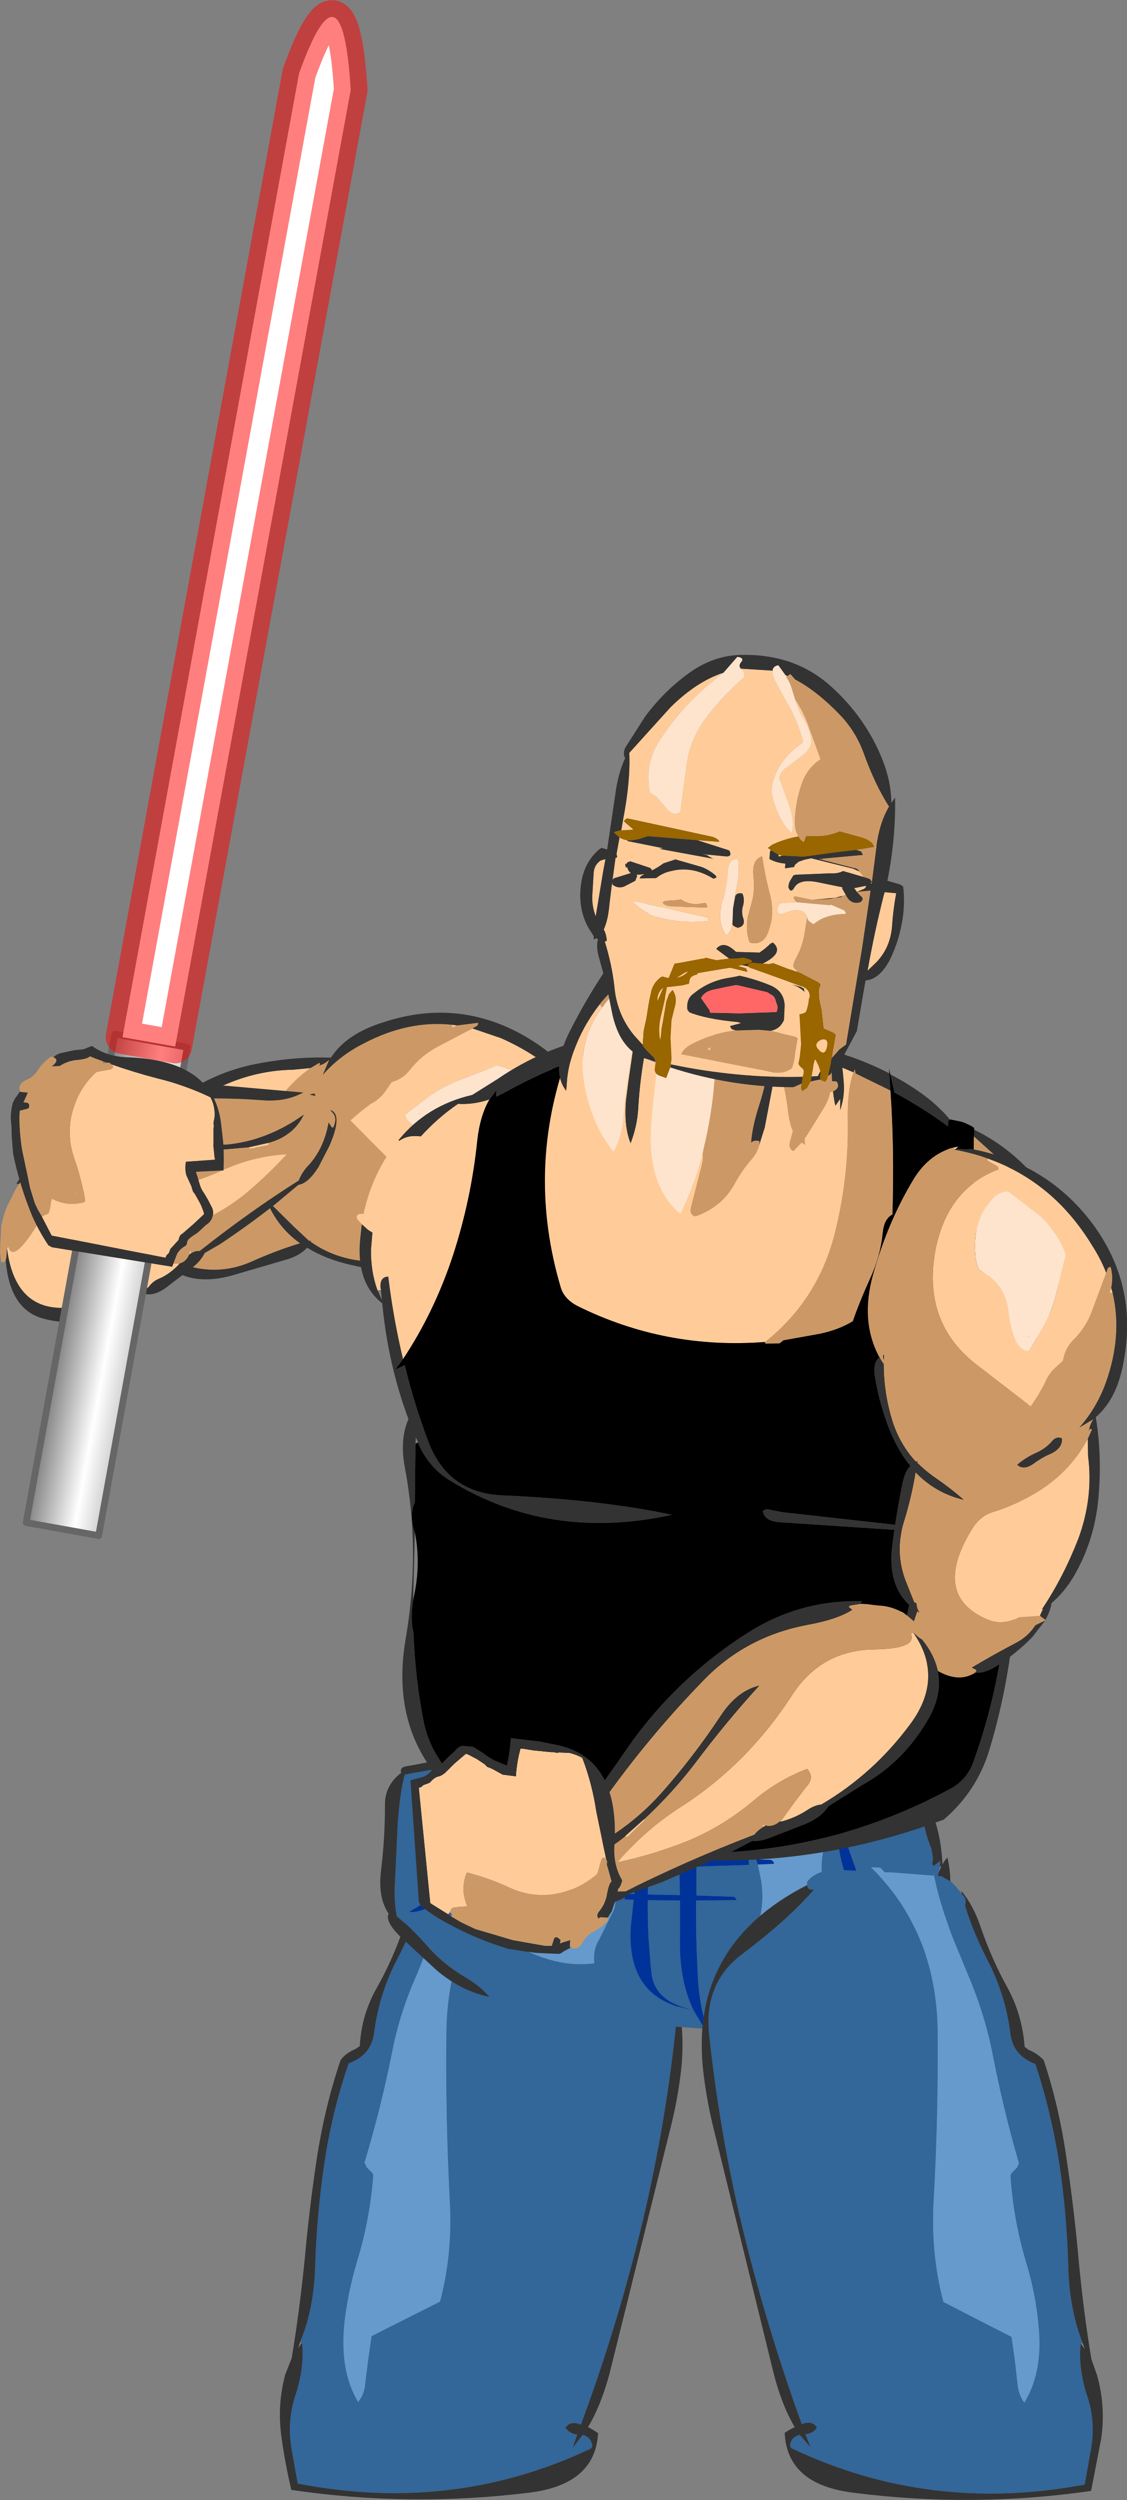 <?xml version="1.0" encoding="UTF-8" standalone="no"?>
<svg xmlns:xlink="http://www.w3.org/1999/xlink" height="372.4px" width="167.9px" xmlns="http://www.w3.org/2000/svg">
  <rect width="100%" height="100%" fill="#808080" stroke="none"/>
  <g transform="matrix(1.0, 0.0, 0.0, 1.0, 99.9, 164.45)">
    <path d="M-13.85 116.4 Q-13.95 117.25 -14.85 117.05 -10.85 121.75 -4.2 126.7 1.6 131.05 0.65 138.75 -0.85 152.35 -4.05 166.0 -7.8 181.75 -13.35 196.7 L-13.45 196.7 Q-14.95 196.1 -15.65 197.2 -15.0 198.1 -13.9 198.2 L-14.6 200.2 -13.1 198.25 Q-11.95 198.55 -11.7 199.6 -11.55 200.1 -12.0 200.35 -32.45 210.0 -55.55 205.5 L-56.4 200.7 Q-57.2 196.5 -55.95 192.55 -54.5 188.25 -54.9 184.5 L-55.2 184.45 Q-53.1 179.4 -52.95 173.05 -52.7 165.6 -51.65 158.25 -50.45 150.1 -47.95 142.9 -44.55 141.7 -44.15 138.25 -43.4 132.5 -40.7 127.35 -38.55 123.25 -37.4 119.5 L-37.3 119.5 -37.35 119.3 -37.4 119.1 Q-37.6 118.45 -37.15 117.9 L-36.9 117.65 -36.45 117.05 -35.75 116.25 -35.25 115.8 -34.35 115.3 -33.85 115.0 -32.75 114.9 Q-33.65 119.15 -35.55 124.05 L-37.8 129.7 Q-40.3 135.25 -41.45 141.1 -43.15 149.65 -45.6 157.7 L-45.25 158.4 -44.5 159.15 -44.3 159.45 -44.3 159.75 Q-44.8 166.25 -46.7 172.4 -48.1 177.15 -48.6 181.7 -49.3 188.75 -46.55 193.35 -45.6 192.2 -45.5 190.6 L-45.05 187.05 -44.55 183.55 -41.5 182.0 -34.35 178.4 Q-32.45 171.25 -32.9 163.35 -33.55 150.8 -33.4 138.25 -33.25 123.9 -24.0 114.35 L-18.85 114.1 Q-15.35 113.95 -13.85 115.9 L-13.85 116.4" fill="#336699" fill-rule="evenodd" stroke="none"/>
    <path d="M-54.9 184.5 Q-54.5 188.25 -55.95 192.55 -57.2 196.5 -56.4 200.7 L-55.55 205.5 Q-32.45 210.0 -12.0 200.35 -11.55 200.1 -11.7 199.6 -11.95 198.55 -13.1 198.25 L-14.6 200.2 -13.9 198.2 Q-15.0 198.1 -15.65 197.2 -14.95 196.1 -13.45 196.7 L-13.35 196.7 Q-7.8 181.75 -4.05 166.0 -0.85 152.35 0.65 138.75 1.6 131.05 -4.2 126.7 -10.85 121.75 -14.85 117.05 -13.95 117.25 -13.85 116.4 4.05 125.55 1.45 144.9 1.0 148.4 0.15 151.9 L-9.05 188.95 Q-10.3 193.75 -12.3 197.1 -11.5 197.5 -10.8 198.0 -11.2 205.6 -20.95 206.85 -38.85 209.05 -56.5 206.45 -57.4 202.65 -57.95 198.7 -58.65 193.9 -57.4 189.25 L-56.45 186.85 Q-55.3 180.0 -54.5 172.05 -53.85 164.75 -52.75 157.4 -51.55 149.45 -49.15 142.4 -48.35 141.35 -46.9 140.75 L-46.3 140.35 Q-46.05 135.6 -43.7 131.55 -41.35 127.35 -39.75 122.65 -38.65 119.35 -36.8 117.1 L-36.9 117.65 -37.15 117.9 Q-37.6 118.45 -37.4 119.1 L-37.35 119.3 -37.4 119.5 Q-38.55 123.25 -40.7 127.35 -43.4 132.5 -44.15 138.25 -44.55 141.7 -47.95 142.9 -50.45 150.1 -51.65 158.25 -52.7 165.6 -52.95 173.05 -53.1 179.4 -55.2 184.45 L-55.5 185.35 -54.9 184.5" fill="#333333" fill-rule="evenodd" stroke="none"/>
    <path d="M-24.0 114.35 Q-33.25 123.9 -33.4 138.25 -33.55 150.8 -32.9 163.35 -32.45 171.25 -34.35 178.4 L-41.5 182.0 -44.55 183.55 -45.05 187.05 -45.5 190.6 Q-45.6 192.2 -46.55 193.35 -49.3 188.75 -48.6 181.7 -48.1 177.15 -46.7 172.4 -44.8 166.25 -44.3 159.75 L-44.3 159.45 -44.5 159.15 -45.25 158.4 -45.6 157.7 Q-43.15 149.65 -41.45 141.1 -40.3 135.25 -37.8 129.7 L-35.55 124.05 Q-33.65 119.15 -32.75 114.9 L-32.65 114.4 -32.7 114.9 -26.3 114.45 -25.3 114.4 -24.7 113.75 Q-24.05 113.1 -23.35 113.75 L-24.0 114.35" fill="#6699cc" fill-rule="evenodd" stroke="none"/>
    <path d="M26.05 97.95 L26.25 97.8 26.65 97.6 29.5 97.95 33.45 98.55 33.85 99.0 33.65 99.15 33.2 99.2 32.9 99.25 33.85 99.6 34.15 99.95 Q37.1 102.55 37.55 106.0 37.9 108.65 38.85 110.9 L39.1 112.35 39.05 112.75 Q38.9 113.3 39.2 113.5 L40.2 112.75 40.1 113.6 40.0 114.35 Q39.6 115.5 39.5 117.05 L39.4 118.0 38.3 122.35 Q37.45 124.55 35.95 126.5 32.7 130.85 30.25 135.45 L26.4 136.1 26.35 135.85 Q22.9 136.7 19.4 136.8 L19.4 137.05 5.4 137.75 Q4.35 134.3 4.1 130.6 3.75 124.6 3.8 118.65 L9.7 118.6 9.85 118.5 9.5 118.1 3.85 117.9 3.85 116.0 3.85 113.6 11.7 113.35 11.6 112.45 3.8 112.2 Q3.55 106.8 2.35 101.75 0.7 104.6 1.1 109.3 L1.25 112.15 -1.55 112.1 -3.15 112.25 Q-3.0 106.1 -3.65 100.25 -5.45 101.95 -5.2 105.25 -5.0 108.8 -5.1 112.4 L-17.95 112.85 -18.85 113.3 -8.75 113.8 -6.95 113.8 -5.1 113.8 -5.4 117.7 -6.8 117.65 -6.85 118.5 -5.5 118.55 -5.75 120.9 Q-7.35 133.4 3.4 134.95 -2.35 133.8 -2.85 129.5 -3.45 124.15 -3.4 118.6 L1.4 118.65 1.4 124.25 Q1.25 130.45 3.4 134.95 L5.05 137.75 -12.55 136.5 Q-21.0 135.35 -27.75 132.2 -28.95 131.05 -30.65 130.05 -34.0 128.05 -36.5 125.15 -38.55 122.8 -40.8 121.0 -41.15 119.0 -41.1 116.85 L-40.65 107.15 Q-40.3 102.45 -39.6 99.9 -22.6 96.55 1.75 97.75 13.95 98.35 26.2 98.3 L26.05 97.95 M33.7 132.1 L33.35 133.1 33.4 133.05 33.1 133.55 33.05 133.75 Q32.5 134.9 31.7 135.0 L31.15 135.2 Q31.8 133.95 32.95 132.85 L33.7 132.1 M-9.9 117.65 Q-14.1 116.1 -19.55 116.0 -21.85 115.95 -22.75 114.25 -21.1 112.15 -18.2 111.35 -15.85 110.75 -14.45 109.0 -14.2 108.4 -14.55 107.75 L-15.1 106.4 -15.35 104.85 Q-20.0 101.2 -25.55 104.75 -26.45 104.55 -26.8 103.8 -27.35 102.55 -28.75 102.55 L-29.05 102.6 Q-30.05 105.5 -29.8 109.0 -29.65 112.35 -29.75 115.75 -29.9 117.65 -31.85 118.75 -27.7 123.3 -21.05 126.35 -15.95 128.65 -11.35 128.0 -11.6 126.0 -10.6 124.4 L-8.5 120.2 Q-8.15 119.4 -8.3 118.45 L-8.35 118.25 -9.9 117.65 M-29.05 101.3 L-28.6 101.2 -28.55 101.1 -29.05 101.3 M-30.95 102.35 L-30.75 102.2 -31.25 99.25 Q-32.95 100.05 -32.75 102.4 -32.4 106.9 -32.65 111.4 -32.95 117.15 -38.95 120.35 -35.9 120.45 -33.65 117.5 -31.95 115.2 -31.15 112.55 L-31.15 109.85 -31.15 105.75 -31.1 103.1 -30.95 102.35 M13.0 113.3 L13.5 115.7 Q14.45 121.8 10.5 127.1 8.35 129.9 8.8 133.6 16.05 137.25 25.45 134.5 L26.65 131.5 27.55 129.25 28.7 126.25 28.9 125.5 Q25.45 122.45 23.65 118.7 21.95 115.15 22.75 111.25 23.25 108.95 22.6 106.75 16.15 104.6 8.8 105.05 L8.8 105.1 Q11.5 108.6 12.75 112.5 L13.0 113.3 M-3.3 114.85 L-3.25 113.75 1.3 113.65 1.4 117.85 -3.4 117.75 -3.3 114.85 M36.9 120.5 L37.6 120.35 Q37.8 119.15 36.4 118.6 L28.0 115.1 26.8 111.75 Q25.75 108.95 26.15 105.75 26.55 102.55 25.75 99.75 24.0 100.75 24.35 103.25 L24.85 108.4 24.95 109.6 Q25.2 112.85 26.5 116.0 L30.95 118.5 Q34.55 120.6 36.75 120.55 L36.85 120.8 36.9 120.5" fill="#336699" fill-rule="evenodd" stroke="none"/>
    <path d="M-27.75 132.2 L-27.0 133.0 Q-31.2 132.15 -34.9 129.0 L-40.35 123.95 Q-42.55 121.75 -42.0 120.6 -43.6 118.3 -43.15 114.3 -42.55 109.5 -42.55 104.6 -42.65 101.55 -40.15 99.65 L-40.15 99.6 Q-40.35 98.8 -39.35 98.65 L-38.45 98.5 -35.85 98.0 -27.95 96.9 -24.95 96.6 Q-11.6 95.7 1.75 96.05 14.05 96.35 26.05 97.95 L26.2 98.3 Q13.95 98.35 1.75 97.75 -22.6 96.55 -39.6 99.9 -40.3 102.45 -40.65 107.15 L-41.1 116.85 Q-41.15 119.0 -40.8 121.0 -38.55 122.8 -36.5 125.15 -34.0 128.05 -30.65 130.05 -28.95 131.05 -27.75 132.2 M33.65 99.15 L33.75 99.15 Q36.1 99.9 37.4 102.15 40.3 107.35 40.5 113.3 40.8 112.7 41.25 112.25 42.6 118.15 39.8 123.6 37.4 128.35 33.7 132.1 L32.95 132.85 Q31.8 133.95 31.15 135.2 30.25 136.85 30.1 138.85 28.5 140.0 26.45 140.1 L25.85 140.0 Q25.85 138.85 27.2 138.65 L28.85 138.1 30.25 135.45 Q32.7 130.85 35.95 126.5 37.45 124.55 38.3 122.35 L39.4 118.0 39.5 117.05 Q39.6 115.5 40.0 114.35 L40.35 113.55 40.1 113.6 40.2 112.75 39.2 113.5 Q38.9 113.3 39.05 112.75 L39.1 112.35 38.85 110.9 Q37.9 108.65 37.55 106.0 37.1 102.55 34.15 99.95 L33.85 99.6 32.9 99.25 33.2 99.2 33.65 99.15" fill="#333333" fill-rule="evenodd" stroke="none"/>
    <path d="M5.4 137.75 L5.65 138.5 5.05 137.75 3.4 134.95 Q1.25 130.45 1.4 124.25 L1.4 118.65 -3.4 118.6 Q-3.45 124.15 -2.85 129.5 -2.35 133.8 3.4 134.95 -7.35 133.4 -5.75 120.9 L-5.5 118.55 -6.85 118.5 -6.8 117.65 -5.4 117.7 -5.1 113.8 -6.95 113.8 -8.75 113.8 -18.85 113.3 -17.95 112.85 -5.1 112.4 Q-5.0 108.8 -5.2 105.25 -5.45 101.95 -3.65 100.25 -3.0 106.1 -3.15 112.25 L-1.55 112.1 1.25 112.15 1.1 109.3 Q0.7 104.6 2.35 101.75 3.55 106.8 3.8 112.2 L11.6 112.45 11.7 113.35 3.85 113.6 3.85 116.0 3.85 117.9 9.5 118.1 9.85 118.5 9.7 118.6 3.8 118.65 Q3.75 124.6 4.1 130.6 4.35 134.3 5.4 137.75 M-8.3 118.45 L-11.65 118.35 -11.75 118.0 -11.55 117.8 -11.15 117.6 -9.9 117.65 -8.35 118.25 -8.3 118.45 M-30.95 102.35 L-31.1 103.1 -31.15 105.75 -31.15 109.85 -31.15 112.55 Q-31.95 115.2 -33.65 117.5 -35.9 120.45 -38.95 120.35 -32.95 117.15 -32.65 111.4 -32.4 106.9 -32.75 102.4 -32.95 100.05 -31.25 99.25 L-30.75 102.2 -30.95 102.35 M12.75 112.5 L14.9 112.6 Q15.15 112.6 15.4 113.0 L15.4 113.2 13.0 113.3 12.75 112.5 M-3.3 114.85 L-3.4 117.75 1.4 117.85 1.3 113.65 -3.25 113.75 -3.3 114.85 M36.75 120.55 Q34.55 120.6 30.95 118.5 L26.5 116.0 Q25.2 112.85 24.95 109.6 L24.85 108.4 24.35 103.25 Q24.0 100.75 25.75 99.75 26.55 102.55 26.15 105.75 25.75 108.95 26.8 111.75 L28.0 115.1 36.4 118.6 Q37.8 119.15 37.6 120.35 L36.9 120.5 36.75 120.55" fill="#003399" fill-rule="evenodd" stroke="none"/>
    <path d="M26.4 136.1 L19.4 137.05 19.4 136.8 Q22.9 136.7 26.35 135.85 L26.4 136.1 M-8.3 118.45 Q-8.15 119.4 -8.5 120.2 L-10.6 124.4 Q-11.6 126.0 -11.35 128.0 -15.95 128.65 -21.05 126.35 -27.7 123.3 -31.85 118.75 -29.9 117.65 -29.75 115.75 -29.65 112.35 -29.8 109.0 -30.05 105.5 -29.05 102.6 L-28.75 102.55 Q-27.35 102.55 -26.8 103.8 -26.45 104.55 -25.55 104.75 -20.0 101.2 -15.35 104.85 L-15.1 106.4 -14.55 107.75 Q-14.2 108.4 -14.45 109.0 -15.85 110.75 -18.2 111.35 -21.1 112.15 -22.75 114.25 -21.85 115.95 -19.55 116.0 -14.1 116.1 -9.9 117.65 L-11.15 117.6 -11.55 117.8 -11.75 118.0 -11.65 118.35 -8.3 118.45 M-29.05 101.3 L-28.55 101.1 -28.6 101.2 -29.05 101.3 M12.75 112.5 Q11.5 108.6 8.8 105.1 L8.8 105.05 Q16.15 104.6 22.6 106.75 23.25 108.95 22.75 111.25 21.95 115.15 23.65 118.7 25.45 122.45 28.9 125.5 L28.7 126.25 27.55 129.25 26.65 131.5 25.45 134.5 Q16.05 137.25 8.8 133.6 8.35 129.9 10.5 127.1 14.45 121.8 13.5 115.7 L13.0 113.3 15.4 113.2 15.4 113.0 Q15.15 112.6 14.9 112.6 L12.75 112.5" fill="#6699cc" fill-rule="evenodd" stroke="none"/>
    <path d="M-10.3 3.95 L-10.5 4.1 -11.5 2.75 -12.1 2.6 Q-13.9 10.55 -22.85 13.5 -33.35 16.9 -40.7 9.5 L-47.7 2.45 -46.25 1.2 -44.7 0.0 Q-43.3 -0.7 -42.45 -1.95 L-41.55 -3.25 Q-39.85 -3.75 -38.85 -5.05 -37.1 -7.3 -34.55 -8.6 -32.0 -9.95 -29.5 -11.25 L-28.9 -11.6 Q-28.7 -11.65 -28.65 -12.1 L-31.8 -11.7 -32.5 -11.4 -32.55 -11.8 Q-39.05 -12.5 -45.65 -9.05 -49.25 -7.25 -51.8 -4.35 L-50.85 -6.6 Q-51.5 -5.95 -52.55 -5.65 -52.4 -5.7 -52.2 -5.85 L-52.3 -6.15 -53.65 -5.35 Q-60.75 -0.3 -62.65 10.2 -62.95 12.1 -64.65 13.45 -73.75 20.85 -78.4 13.0 -79.65 10.9 -78.7 8.3 -78.05 6.5 -78.9 5.15 L-79.6 4.45 -79.6 4.4 -79.65 4.5 -80.2 6.05 Q-81.75 7.3 -82.4 9.2 L-85.2 16.25 -85.6 15.65 -86.0 15.9 Q-87.7 19.4 -82.95 23.55 L-82.5 23.85 -81.3 23.9 -80.45 23.8 Q-80.25 23.6 -80.0 23.55 L-78.95 23.75 -76.8 23.65 Q-76.3 23.35 -75.75 23.2 L-76.0 23.0 -75.45 23.15 -74.55 23.2 -74.4 23.5 -71.05 24.35 Q-66.6 25.35 -62.35 23.45 -58.8 21.85 -55.2 20.75 -58.7 18.25 -60.25 14.2 L-56.15 18.25 -53.85 20.4 -53.6 20.35 -53.65 20.5 Q-50.8 22.55 -47.2 23.2 -42.85 23.95 -38.65 23.4 L-38.2 23.6 -37.55 23.85 Q-31.85 26.05 -25.1 23.2 -17.6 19.9 -11.75 15.25 -8.8 12.85 -8.15 9.6 L-8.0 8.95 -8.0 8.8 -8.35 8.75 Q-9.15 6.25 -10.3 3.95 M-55.1 0.4 Q-54.55 -1.45 -53.05 -1.55 -52.6 -0.75 -53.3 -0.05 -54.25 0.95 -54.65 2.5 -55.15 4.25 -56.1 5.55 -57.1 4.7 -56.25 3.0 -55.45 1.85 -55.1 0.4 M-38.05 23.3 L-37.25 23.2 -37.3 23.3 -38.05 23.3" fill="#cc9966" fill-rule="evenodd" stroke="none"/>
    <path d="M-29.5 -11.25 Q-32.0 -9.95 -34.55 -8.6 -37.1 -7.3 -38.85 -5.05 -39.85 -3.75 -41.55 -3.25 L-42.45 -1.95 Q-43.3 -0.7 -44.7 0.0 L-46.25 1.2 -47.7 2.45 -40.7 9.5 Q-33.35 16.9 -22.85 13.5 -13.9 10.55 -12.1 2.6 L-11.5 2.75 -10.5 4.1 -10.3 3.95 Q-15.0 -5.25 -25.25 -9.8 L-29.5 -11.25 M-8.35 8.75 L-8.0 8.8 -7.9 8.15 -8.15 8.45 -8.35 8.75 M-86.0 15.9 L-85.6 15.65 -85.6 15.6 -85.85 15.65 -86.0 15.9 M-78.9 5.15 Q-78.05 6.5 -78.7 8.3 -79.65 10.9 -78.4 13.0 -73.75 20.85 -64.65 13.45 -62.95 12.1 -62.65 10.2 -60.75 -0.3 -53.65 -5.35 L-56.25 -5.1 Q-62.45 -5.0 -68.2 -2.0 -73.7 0.95 -78.0 4.75 L-77.9 4.6 -78.75 5.05 -78.9 5.15 M-32.55 -11.8 L-32.5 -11.4 -31.8 -11.7 -32.55 -11.8 M-15.55 1.6 Q-15.35 3.25 -16.7 4.6 -18.4 6.4 -21.05 7.15 L-24.1 7.7 -26.55 7.5 -27.25 6.6 Q-29.55 3.8 -33.45 3.95 L-37.4 3.5 Q-39.25 3.0 -39.55 1.6 L-35.9 -1.2 Q-33.7 -2.7 -31.2 -3.65 L-28.05 -4.85 -25.95 -5.75 Q-23.8 -5.25 -22.05 -4.2 -20.05 -3.05 -18.55 -1.35 L-15.55 1.6 M-37.3 1.6 L-37.45 1.35 -37.5 1.4 -37.3 1.6" fill="#ffcc99" fill-rule="evenodd" stroke="none"/>
    <path d="M-10.3 3.95 Q-9.15 6.25 -8.35 8.75 L-8.15 8.45 -8.5 7.05 -8.5 6.55 -8.45 6.5 Q-12.0 -4.45 -21.7 -10.1 -31.75 -15.85 -42.85 -12.15 -48.3 -10.45 -50.6 -6.9 -56.45 -7.1 -62.55 -5.8 -68.75 -4.4 -73.75 -0.55 -75.95 1.15 -77.2 3.2 -78.35 3.5 -79.6 4.45 L-78.9 5.15 -78.75 5.05 -77.9 4.6 -78.0 4.75 Q-73.7 0.95 -68.2 -2.0 -62.45 -5.0 -56.25 -5.1 L-53.65 -5.35 -52.3 -6.15 -52.2 -5.85 Q-52.4 -5.7 -52.55 -5.65 -51.5 -5.95 -50.85 -6.6 L-51.8 -4.35 Q-49.25 -7.25 -45.65 -9.05 -39.05 -12.5 -32.55 -11.8 L-31.8 -11.7 -28.65 -12.1 Q-28.7 -11.65 -28.9 -11.6 L-29.5 -11.25 -25.25 -9.8 Q-15.0 -5.25 -10.3 3.95 M-8.0 8.95 L-8.15 9.6 -8.05 9.75 -8.0 9.35 -7.95 9.0 -8.0 8.95 M-37.55 23.85 L-38.2 23.6 -38.65 23.4 Q-42.85 23.95 -47.2 23.2 -50.8 22.55 -53.65 20.5 L-53.6 20.35 -53.85 20.4 -56.15 18.25 -60.25 14.2 Q-58.7 18.25 -55.2 20.75 -58.8 21.85 -62.35 23.45 -66.6 25.35 -71.05 24.35 L-74.4 23.5 -74.55 23.2 -75.45 23.15 -76.0 23.0 -75.75 23.2 Q-76.3 23.35 -76.8 23.65 L-78.95 23.75 -80.0 23.55 Q-80.25 23.6 -80.45 23.8 L-80.65 24.1 Q-79.65 26.05 -77.3 25.25 L-74.9 24.35 -74.75 24.3 Q-71.2 27.15 -65.35 25.55 L-56.8 23.05 Q-55.0 22.4 -54.15 21.4 -51.35 23.15 -47.5 24.0 -43.9 24.85 -40.15 24.9 -38.15 24.95 -37.55 23.85 M-85.6 15.65 L-85.2 16.25 -82.4 9.2 Q-81.75 7.3 -80.2 6.05 L-79.65 4.5 -81.8 6.65 Q-84.05 9.35 -85.55 12.9 -86.35 14.7 -86.0 15.9 L-85.85 15.65 -85.6 15.6 -85.6 15.65 M-55.1 0.4 Q-55.45 1.85 -56.25 3.0 -57.1 4.7 -56.1 5.55 -55.15 4.25 -54.65 2.5 -54.25 0.95 -53.3 -0.05 -52.6 -0.75 -53.05 -1.55 -54.55 -1.45 -55.1 0.4 M-38.05 23.3 L-37.3 23.3 -37.25 23.2 -38.05 23.3" fill="#333333" fill-rule="evenodd" stroke="none"/>
    <path d="M-15.55 1.6 L-18.55 -1.35 Q-20.05 -3.05 -22.05 -4.2 -23.8 -5.25 -25.95 -5.75 L-28.05 -4.85 -31.2 -3.65 Q-33.7 -2.7 -35.9 -1.2 L-39.55 1.6 Q-39.25 3.0 -37.4 3.5 L-33.45 3.95 Q-29.55 3.8 -27.25 6.6 L-26.55 7.5 -24.1 7.7 -21.05 7.15 Q-18.4 6.4 -16.7 4.6 -15.35 3.25 -15.55 1.6 M-37.3 1.6 L-37.5 1.4 -37.45 1.35 -37.3 1.6" fill="#fee4cd" fill-rule="evenodd" stroke="none"/>
    <path d="M32.6 -4.55 L32.75 -2.0 27.55 -4.55 27.45 -5.15 27.25 -4.7 Q5.6 -14.15 -15.85 -5.85 L-15.5 -6.9 -16.0 -5.85 Q-20.25 -4.2 -24.5 -1.85 L-25.95 -1.1 -25.9 -2.15 -27.0 -0.65 Q-29.4 0.15 -31.65 0.0 -34.6 2.0 -37.2 4.85 L-37.7 4.8 Q-39.3 4.7 -40.4 5.5 L-40.55 5.4 -40.5 5.35 Q-36.3 0.2 -29.55 -1.35 L-25.8 -3.7 Q-19.1 -8.3 -11.15 -10.0 -3.6 -11.65 4.1 -11.1 12.95 -10.35 21.6 -8.5 27.4 -7.25 32.6 -4.55 M32.75 -4.4 Q35.1 -3.2 37.35 -1.6 39.8 0.15 41.65 2.35 41.4 2.4 41.35 2.7 L41.35 3.35 Q37.7 0.65 33.35 -1.7 L32.75 -4.4 M45.25 3.85 Q50.85 6.55 55.05 11.75 L56.8 14.2 54.65 13.8 52.75 11.65 45.2 4.85 45.25 3.85 M59.1 25.35 L59.0 25.8 Q58.75 28.2 58.1 30.15 L58.05 30.3 58.15 30.25 58.4 30.25 Q59.25 32.25 58.0 34.15 L55.8 37.5 Q55.15 38.4 54.35 38.7 L54.05 40.7 53.05 39.25 Q53.45 35.2 53.2 30.85 53.05 28.35 54.55 27.45 54.85 31.2 54.65 34.9 L54.65 35.3 54.85 35.05 54.95 34.85 Q55.95 33.8 56.45 32.35 56.45 30.65 56.6 28.95 L57.35 28.05 Q57.85 26.65 58.9 25.55 L59.1 25.35 M54.05 40.85 Q53.2 46.6 51.25 52.15 51.6 51.3 52.3 50.85 L51.45 73.65 Q50.75 85.45 47.5 96.2 45.65 102.35 40.7 106.6 10.85 117.7 -18.8 108.5 -24.35 108.65 -29.15 105.35 -42.3 95.95 -39.45 79.6 -37.25 66.7 -39.55 54.35 -40.4 50.0 -39.05 46.95 -42.0 39.0 -42.9 30.25 L-42.95 29.7 Q-46.85 26.65 -46.25 20.2 L-46.0 17.9 -45.05 18.75 -44.4 19.15 -44.6 21.55 Q-44.7 24.85 -43.65 27.75 L-43.0 29.2 -43.15 27.7 -43.2 27.5 Q-43.4 25.75 -42.05 25.7 -41.3 31.9 -39.85 38.0 L-41.0 39.55 -39.6 38.9 Q-38.2 44.7 -36.1 50.25 -33.2 57.95 -25.1 58.3 -10.35 58.95 0.2 61.2 -18.2 65.2 -33.0 56.0 -36.05 54.1 -37.6 50.55 L-37.6 50.4 -37.95 49.65 -38.0 50.6 -38.1 59.4 Q-38.85 60.8 -38.3 63.25 L-38.1 63.8 -38.35 73.95 Q-38.8 76.7 -38.3 78.75 -38.05 85.6 -36.75 92.15 -36.0 95.7 -33.75 98.6 -28.75 104.95 -21.65 107.5 L-18.75 108.3 -17.95 108.45 -18.1 108.5 Q13.9 116.95 41.7 102.0 44.2 100.65 45.15 97.9 50.05 84.3 50.35 69.25 L50.7 54.6 Q50.75 53.7 50.95 52.95 47.1 63.0 35.6 63.25 L35.55 63.25 35.55 63.35 35.05 63.55 16.25 62.3 Q14.0 62.15 13.75 60.65 13.75 60.55 13.9 60.55 L14.3 60.35 16.6 60.8 33.6 62.7 Q39.5 61.55 44.85 58.3 47.95 56.4 49.4 53.15 52.1 46.9 52.9 40.0 L54.05 40.85 M57.2 25.0 L57.4 25.0 57.15 25.3 57.2 25.0 M-44.2 17.7 L-44.25 17.65 -44.2 17.65 -44.2 17.7" fill="#333333" fill-rule="evenodd" stroke="none"/>
    <path d="M-40.55 5.4 L-40.4 5.5 Q-39.3 4.7 -37.7 4.8 L-37.2 4.85 Q-34.6 2.0 -31.65 0.0 -29.4 0.15 -27.0 -0.65 -28.4 1.75 -28.8 5.45 -29.7 14.2 -32.4 22.5 -35.15 30.9 -39.85 38.0 -41.3 31.9 -42.05 25.7 -43.4 25.75 -43.2 27.5 L-43.15 27.7 -43.65 27.75 Q-44.7 24.85 -44.6 21.55 L-44.4 19.15 -45.05 18.75 -46.0 17.9 -46.55 17.3 Q-47.05 16.7 -46.4 16.4 L-45.8 16.35 -45.75 16.45 Q-44.45 10.25 -40.55 5.4 M-15.85 -5.85 Q5.6 -14.15 27.25 -4.7 26.35 -2.2 26.4 2.0 26.6 10.4 24.65 18.55 22.25 28.95 14.1 35.45 -0.75 36.6 -13.85 30.1 -15.9 29.05 -16.4 27.2 -21.3 10.55 -15.85 -5.85 M54.65 34.9 L54.95 34.85 54.85 35.05 54.65 34.9 M-44.2 17.7 L-44.2 17.65 -44.25 17.65 -44.2 17.7" fill="#ffcc99" fill-rule="evenodd" stroke="none"/>
    <path d="M32.75 -2.0 L32.6 -4.55 32.5 -5.3 32.75 -4.4 33.35 -1.7 Q37.7 0.65 41.35 3.35 L41.35 2.7 Q41.4 2.4 41.65 2.35 L41.7 2.3 43.35 2.65 43.8 2.8 44.85 3.3 45.2 3.55 45.25 3.85 45.2 4.85 Q45.05 10.85 45.4 16.8 45.9 25.05 49.0 32.15 50.6 35.95 53.05 39.25 L54.05 40.7 54.4 41.05 54.05 40.85 52.9 40.0 Q52.1 46.9 49.4 53.15 47.95 56.4 44.85 58.3 39.5 61.55 33.6 62.7 L16.6 60.8 14.3 60.35 13.9 60.55 Q13.75 60.55 13.75 60.65 14.0 62.15 16.25 62.3 L35.05 63.55 35.55 63.35 35.55 63.25 35.6 63.25 Q47.1 63.0 50.95 52.95 50.75 53.7 50.7 54.6 L50.35 69.25 Q50.05 84.3 45.15 97.9 44.2 100.65 41.7 102.0 13.9 116.95 -18.1 108.5 L-17.95 108.45 -18.75 108.3 -21.65 107.5 Q-28.75 104.95 -33.75 98.6 -36.0 95.7 -36.75 92.15 -38.05 85.6 -38.3 78.75 -38.8 76.7 -38.35 73.95 L-38.15 72.95 Q-37.2 68.2 -38.1 63.8 L-38.3 63.25 Q-38.85 60.8 -38.1 59.4 L-38.0 50.6 -37.6 50.4 -37.6 50.55 Q-36.05 54.1 -33.0 56.0 -18.2 65.2 0.2 61.2 -10.35 58.95 -25.1 58.3 -33.2 57.95 -36.1 50.25 -38.2 44.7 -39.6 38.9 L-41.0 39.55 -39.85 38.0 Q-35.15 30.9 -32.4 22.5 -29.7 14.2 -28.8 5.45 -28.4 1.75 -27.0 -0.65 L-25.9 -2.15 -25.95 -1.1 -24.5 -1.85 Q-20.25 -4.2 -16.0 -5.85 L-15.5 -6.9 -15.85 -5.85 Q-21.3 10.55 -16.4 27.2 -15.9 29.05 -13.85 30.1 -0.75 36.6 14.1 35.45 L14.0 35.5 14.2 35.7 16.25 35.65 16.8 35.2 22.35 34.2 Q25.1 33.6 27.15 32.35 28.05 29.7 29.65 26.15 31.25 22.75 31.6 19.2 31.8 17.1 33.05 16.45 33.35 6.55 32.75 -2.0" fill="#000000" fill-rule="evenodd" stroke="none"/>
    <path d="M27.25 -4.7 L27.45 -5.15 27.55 -4.55 32.75 -2.0 Q33.35 6.55 33.05 16.45 31.8 17.1 31.6 19.2 31.25 22.75 29.65 26.15 28.05 29.7 27.15 32.35 25.1 33.6 22.35 34.2 L16.8 35.2 16.25 35.65 14.2 35.7 14.0 35.5 14.1 35.45 Q22.25 28.95 24.65 18.55 26.6 10.4 26.4 2.0 26.35 -2.2 27.25 -4.7 M56.8 14.2 L58.45 14.55 58.9 15.0 58.8 15.2 57.45 15.6 Q59.3 19.4 59.15 23.8 59.9 24.3 59.1 25.35 L58.9 25.55 Q57.85 26.65 57.35 28.05 L56.6 28.95 Q56.45 30.65 56.45 32.35 55.95 33.8 54.95 34.85 L54.65 34.9 Q54.85 31.2 54.55 27.45 53.05 28.35 53.2 30.85 53.45 35.2 53.05 39.25 50.6 35.95 49.0 32.15 45.9 25.05 45.4 16.8 45.05 10.85 45.2 4.85 L52.75 11.65 54.65 13.8 56.8 14.2 M57.2 25.0 L57.15 25.3 57.4 25.0 57.2 25.0" fill="#cc9966" fill-rule="evenodd" stroke="none"/>
    <path d="M-10.5 -14.9 L-10.35 -15.15 -10.3 -15.2 -9.4 -16.2 Q-5.9 -20.25 -5.85 -25.3 -3.25 -29.25 0.65 -30.45 L1.8 -29.4 1.45 -29.25 Q0.6 -29.05 0.05 -28.55 -0.7 -28.05 -1.6 -27.9 -2.7 -27.7 -3.75 -27.1 L-3.9 -26.9 -4.5 -26.4 -4.65 -25.25 Q-4.7 -22.45 -2.15 -21.1 -0.3 -20.1 1.2 -19.65 L0.0 -16.15 Q-0.7 -17.3 -1.8 -18.0 -2.35 -18.3 -3.05 -18.4 L-3.4 -18.0 -3.8 -17.4 -4.45 -16.5 -5.45 -15.1 -5.75 -14.3 -5.85 -13.95 -5.9 -13.75 -7.9 -13.9 Q-7.75 -15.4 -7.95 -16.85 -9.2 -15.8 -10.15 -14.4 L-10.2 -14.45 -10.3 -14.45 -10.5 -14.9 M2.8 -30.8 Q5.9 -31.15 9.7 -29.85 18.9 -26.75 17.55 -18.35 17.1 -15.55 18.75 -15.0 19.55 -17.0 19.65 -18.8 L20.0 -18.75 Q19.95 -17.05 21.7 -13.6 23.85 -9.3 24.0 -4.75 L24.05 -3.4 24.75 -3.35 Q25.3 -2.45 24.35 -1.95 L24.2 -1.8 23.8 -1.75 Q23.55 -0.5 22.8 0.7 L20.35 4.65 20.0 5.15 20.05 6.15 19.55 5.75 18.3 7.05 Q17.45 6.65 17.8 5.5 L18.2 4.05 Q17.7 2.85 17.5 1.25 17.15 -1.85 16.3 -4.9 16.0 -5.9 16.15 -6.6 L15.95 -6.65 16.6 -13.15 Q14.85 -12.4 14.8 -9.3 14.75 -4.7 13.3 -0.15 12.15 3.35 12.0 5.75 12.55 5.3 13.25 5.55 L13.2 6.2 Q12.95 7.3 12.05 8.3 10.7 9.85 9.65 11.75 7.85 15.15 4.15 16.6 L3.9 16.7 3.85 16.7 3.55 16.75 Q2.7 16.35 3.05 15.25 L3.8 12.35 4.45 9.8 Q4.95 8.0 4.75 7.55 L4.9 6.7 Q6.7 -0.65 6.7 -8.1 6.8 -13.5 5.15 -18.55 L7.65 -18.5 7.65 -18.3 8.1 -18.2 12.2 -19.0 Q13.1 -19.1 13.6 -19.65 L13.8 -20.0 Q14.05 -20.5 13.9 -20.95 L14.15 -21.15 14.55 -21.45 Q14.9 -22.3 14.85 -23.25 14.55 -27.15 10.5 -28.6 L2.8 -30.8" fill="#cc9966" fill-rule="evenodd" stroke="none"/>
    <path d="M-15.55 -1.95 Q-17.95 -5.05 -15.0 -10.85 -12.45 -15.9 -9.25 -20.6 L-6.85 -24.1 -7.05 -24.25 Q-7.2 -25.4 -6.35 -26.65 L-4.0 -29.35 Q-1.35 -31.7 2.0 -32.5 L2.45 -32.6 Q7.55 -32.2 12.1 -30.15 17.3 -27.6 19.15 -22.5 19.8 -20.7 19.65 -18.8 19.55 -17.0 18.75 -15.0 17.1 -15.55 17.55 -18.35 18.9 -26.75 9.7 -29.85 5.9 -31.15 2.8 -30.8 L0.75 -31.3 0.4 -31.2 0.1 -31.05 0.1 -30.85 0.65 -30.45 Q-3.25 -29.25 -5.85 -25.3 -5.9 -20.25 -9.4 -16.2 L-10.3 -15.2 -10.35 -15.15 -10.5 -14.9 -10.65 -14.7 Q-13.1 -11.55 -14.5 -7.65 -15.35 -5.25 -15.45 -2.85 L-15.5 -2.3 -15.55 -1.95 M20.0 -18.75 Q23.05 -16.2 24.3 -11.7 25.5 -7.55 25.8 -3.3 26.0 -1.15 25.25 1.0 L25.25 -0.7 24.55 0.3 Q24.3 -0.7 24.2 -1.8 L24.35 -1.95 Q25.3 -2.45 24.75 -3.35 L24.05 -3.4 24.0 -4.75 Q23.85 -9.3 21.7 -13.6 19.95 -17.05 20.0 -18.75 M13.2 6.2 L13.25 5.55 Q12.55 5.3 12.0 5.75 12.15 3.35 13.3 -0.15 14.75 -4.7 14.8 -9.3 14.85 -12.4 16.6 -13.15 L15.95 -6.65 15.65 -4.95 14.05 3.5 13.2 6.2 M-4.5 -15.6 Q-3.95 -16.7 -3.0 -17.2 -2.75 -12.8 -3.7 -8.15 -4.55 -3.8 -4.8 0.7 -4.95 3.3 -5.95 5.9 -7.0 3.35 -6.65 -0.6 L-6.3 -3.3 -5.5 -8.85 Q-4.6 -12.95 -3.2 -16.25 L-4.5 -15.6" fill="#333333" fill-rule="evenodd" stroke="none"/>
    <path d="M-15.55 -1.95 L-15.5 -2.3 -15.45 -2.85 Q-15.35 -5.25 -14.5 -7.65 -13.1 -11.55 -10.65 -14.7 L-10.5 -14.9 -10.3 -14.45 -10.2 -14.45 -10.15 -14.4 -10.2 -14.35 Q-13.8 -9.45 -12.95 -3.65 -12.1 2.5 -8.5 7.15 -7.2 4.65 -7.0 1.7 L-6.8 -0.6 -6.45 -3.3 -5.75 -7.6 -5.5 -8.85 -6.3 -3.3 -6.65 -0.6 Q-7.0 3.35 -5.95 5.9 -4.95 3.3 -4.8 0.7 -4.55 -3.8 -3.7 -8.15 -2.75 -12.8 -3.0 -17.2 -3.95 -16.7 -4.5 -15.6 L-5.6 -14.25 -5.75 -14.3 -5.45 -15.1 -4.45 -16.5 -3.8 -17.4 -3.4 -18.0 -3.05 -18.4 Q-2.35 -18.3 -1.8 -18.0 -0.7 -17.3 0.0 -16.15 L-0.75 -13.05 Q-2.3 -4.75 -2.9 3.3 -3.45 12.0 1.25 16.2 L1.45 16.35 Q3.0 13.2 4.1 9.75 L4.75 7.55 Q4.95 8.0 4.45 9.8 L3.8 12.35 3.05 15.25 Q2.7 16.35 3.55 16.75 L3.85 16.7 3.9 16.7 4.15 16.6 Q7.85 15.15 9.65 11.75 10.7 9.85 12.05 8.3 12.95 7.3 13.2 6.2 L14.05 3.5 15.65 -4.95 15.95 -6.65 16.15 -6.6 Q16.0 -5.9 16.3 -4.9 17.15 -1.85 17.5 1.25 17.7 2.85 18.2 4.05 L17.8 5.5 Q17.45 6.65 18.3 7.05 L19.55 5.75 20.05 6.15 20.0 5.15 20.35 4.65 22.8 0.7 Q23.55 -0.5 23.8 -1.75 L24.2 -1.8 Q24.3 -0.7 24.55 0.3 L25.25 -0.7 25.25 1.0 Q25.0 8.45 20.8 12.5 19.1 16.05 13.8 16.65 L11.25 16.9 10.0 17.15 6.95 17.4 6.9 17.4 Q-4.65 18.05 -12.4 10.35 -17.75 5.05 -15.55 -1.95 M1.2 -13.8 L1.25 -13.75 1.2 -13.75 1.2 -13.8 M-1.9 15.6 L-1.95 15.8 0.9 16.6 6.9 17.15 8.3 17.05 10.0 17.0 6.95 17.0 3.95 16.85 3.5 16.8 1.4 16.55 1.0 16.45 -1.9 15.6" fill="#ffcc99" fill-rule="evenodd" stroke="none"/>
    <path d="M2.25 -19.4 Q2.9 -19.1 3.5 -18.9 L5.15 -18.55 Q6.8 -13.5 6.7 -8.1 6.7 -0.65 4.9 6.7 L4.75 7.55 4.1 9.75 Q3.0 13.2 1.45 16.35 L1.25 16.2 Q-3.45 12.0 -2.9 3.3 -2.3 -4.75 -0.75 -13.05 L0.0 -16.15 1.2 -19.65 2.25 -19.4 M1.2 -13.8 L1.2 -13.75 1.25 -13.75 1.2 -13.8 M-5.75 -14.3 L-5.6 -14.25 -4.5 -15.6 -3.2 -16.25 Q-4.6 -12.95 -5.5 -8.85 L-5.75 -7.6 -6.45 -3.3 -6.8 -0.6 -7.0 1.7 Q-7.2 4.65 -8.5 7.15 -12.1 2.5 -12.95 -3.65 -13.8 -9.45 -10.2 -14.35 L-10.15 -14.4 Q-9.2 -15.8 -7.95 -16.85 -7.75 -15.4 -7.9 -13.9 L-5.9 -13.75 -5.85 -13.95 -5.75 -14.3" fill="#fee4cd" fill-rule="evenodd" stroke="none"/>
    <path d="M0.65 -30.45 L0.1 -30.85 0.1 -31.05 0.4 -31.2 0.75 -31.3 2.8 -30.8 10.5 -28.6 Q14.55 -27.15 14.85 -23.25 14.9 -22.3 14.55 -21.45 L14.15 -21.15 13.9 -20.95 13.7 -21.45 Q12.85 -23.05 11.55 -24.25 10.9 -24.85 11.65 -25.45 L11.95 -25.75 Q12.25 -26.35 11.7 -26.75 10.9 -27.3 9.9 -27.65 L7.75 -28.35 7.2 -28.2 6.2 -28.1 5.85 -28.05 5.5 -27.9 Q5.6 -26.1 8.0 -26.4 L9.95 -26.1 10.15 -25.85 Q9.95 -25.05 10.2 -24.4 10.8 -23.0 11.85 -21.9 L12.5 -21.1 12.6 -20.75 11.9 -20.55 Q9.95 -19.95 8.1 -19.15 L7.75 -18.7 7.65 -18.5 5.15 -18.55 3.5 -18.9 Q2.9 -19.1 2.25 -19.4 L4.45 -19.6 Q2.95 -22.25 -0.5 -22.7 -2.8 -22.95 -3.5 -25.05 -3.2 -26.35 -1.75 -26.45 L0.55 -26.9 Q2.4 -27.65 2.05 -28.85 1.05 -29.1 0.25 -28.55 -0.7 -27.95 -1.8 -27.75 L-3.9 -26.9 -3.75 -27.1 Q-2.7 -27.7 -1.6 -27.9 -0.7 -28.05 0.05 -28.55 0.6 -29.05 1.45 -29.25 L1.8 -29.4 0.65 -30.45 M1.95 -25.35 Q1.9 -25.15 2.0 -25.05 5.4 -20.3 8.0 -24.15 L8.1 -24.45 Q8.45 -25.1 7.9 -25.3 L3.35 -26.7 Q2.25 -26.6 1.95 -25.35" fill="#993300" fill-rule="evenodd" stroke="none"/>
    <path d="M1.2 -19.65 Q-0.3 -20.1 -2.15 -21.1 -4.7 -22.45 -4.65 -25.25 L-4.5 -26.4 -3.9 -26.9 -1.8 -27.75 Q-0.7 -27.95 0.25 -28.55 1.05 -29.1 2.05 -28.85 2.4 -27.65 0.55 -26.9 L-1.75 -26.45 Q-3.2 -26.35 -3.5 -25.05 -2.8 -22.95 -0.5 -22.7 2.95 -22.25 4.45 -19.6 L2.25 -19.4 1.2 -19.65 M7.65 -18.5 L7.75 -18.7 8.1 -19.15 Q9.95 -19.95 11.9 -20.55 L12.6 -20.75 12.5 -21.1 11.85 -21.9 Q10.8 -23.0 10.2 -24.4 9.95 -25.05 10.15 -25.85 L9.95 -26.1 8.0 -26.4 Q5.6 -26.1 5.5 -27.9 L5.85 -28.05 6.2 -28.1 7.2 -28.2 7.75 -28.35 9.9 -27.65 Q10.9 -27.3 11.7 -26.75 12.25 -26.35 11.95 -25.75 L11.65 -25.45 Q10.9 -24.85 11.55 -24.25 12.85 -23.05 13.7 -21.45 L13.9 -20.95 Q14.05 -20.5 13.8 -20.0 L13.6 -19.65 Q13.1 -19.1 12.2 -19.0 L8.1 -18.2 7.65 -18.3 7.65 -18.5" fill="#cc3300" fill-rule="evenodd" stroke="none"/>
    <path d="M1.95 -25.35 Q2.25 -26.6 3.35 -26.7 L7.9 -25.3 Q8.45 -25.1 8.1 -24.45 L8.0 -24.15 Q5.4 -20.3 2.0 -25.05 1.9 -25.15 1.95 -25.35" fill="#cccccc" fill-rule="evenodd" stroke="none"/>
    <path d="M15.2 -64.55 Q15.1 -63.95 15.65 -62.85 L17.85 -58.85 Q19.05 -56.6 19.75 -53.95 L19.45 -53.65 Q16.45 -51.55 15.4 -48.5 14.85 -46.95 15.2 -45.6 16.15 -42.1 18.05 -40.3 18.35 -41.4 18.15 -42.6 17.9 -44.15 17.25 -45.65 L16.2 -48.6 Q16.5 -49.7 17.5 -50.25 L19.9 -52.1 Q20.75 -52.85 21.0 -53.85 20.9 -55.55 19.95 -57.15 19.0 -58.7 18.55 -60.3 19.95 -58.2 20.75 -55.75 L22.35 -51.35 Q20.3 -50.0 19.5 -47.55 18.75 -45.4 18.55 -42.9 18.35 -40.9 19.05 -39.9 L19.05 -39.85 18.75 -39.8 Q16.75 -39.4 15.1 -38.6 L14.5 -38.15 14.95 -37.8 Q14.75 -37.6 14.8 -37.2 L14.75 -36.85 Q14.7 -36.45 14.8 -36.45 15.85 -35.9 17.15 -35.8 L17.1 -35.8 17.05 -35.1 18.4 -35.3 18.55 -35.65 19.1 -36.1 20.0 -36.4 20.95 -36.6 27.2 -35.05 28.1 -34.65 28.8 -33.8 25.7 -34.7 Q25.05 -34.35 24.15 -34.35 L23.6 -34.35 18.65 -34.15 18.3 -34.05 18.05 -33.65 17.7 -33.05 17.6 -32.65 17.55 -32.3 Q17.9 -31.3 18.45 -32.25 19.2 -33.55 21.85 -33.05 L25.25 -32.35 25.6 -32.3 Q25.55 -32.1 25.65 -31.95 L26.1 -31.15 25.65 -31.0 23.8 -30.55 21.1 -30.4 20.65 -30.5 18.7 -30.9 Q18.0 -30.95 18.65 -30.2 L18.8 -30.05 16.7 -29.95 Q15.95 -29.85 15.95 -29.05 15.9 -27.95 17.05 -28.45 19.7 -29.55 20.35 -27.85 L19.95 -25.3 Q19.55 -23.2 18.6 -21.5 17.95 -20.25 18.85 -19.95 L18.75 -19.7 17.45 -20.15 15.25 -21.0 Q15.2 -20.9 15.15 -20.95 L14.7 -20.85 13.75 -20.9 13.65 -20.9 13.8 -20.95 Q17.0 -22.55 15.25 -24.05 L14.9 -23.9 Q14.15 -23.15 13.25 -22.55 L9.75 -22.65 Q7.9 -24.45 6.8 -23.1 L8.75 -21.65 7.1 -21.45 6.85 -21.4 5.2 -21.8 5.15 -21.7 4.5 -21.6 1.55 -21.05 0.6 -20.9 -0.3 -18.75 -1.25 -19.0 -1.5 -18.85 Q-2.75 -17.9 -2.95 -16.45 L-3.25 -14.95 -3.6 -12.75 -4.0 -10.9 -4.15 -8.8 -5.1 -9.85 Q-7.9 -13.0 -8.35 -17.3 -8.75 -20.85 -9.8 -24.2 L-9.5 -24.3 Q-9.55 -25.25 -9.95 -26.0 -9.3 -27.4 -9.1 -29.8 L-8.75 -32.65 -8.55 -32.6 Q-7.75 -32.05 -6.9 -32.4 L-5.25 -33.25 -5.0 -33.9 -4.95 -34.0 -4.75 -34.15 -3.9 -34.25 -4.45 -33.9 -4.6 -33.6 -2.15 -33.65 Q-1.15 -34.45 0.1 -34.7 3.25 -35.5 6.4 -33.55 L6.85 -33.75 6.75 -34.0 Q5.8 -34.85 4.65 -35.3 L0.65 -36.45 0.65 -36.4 -1.05 -35.85 Q-1.85 -35.25 -2.75 -34.8 L-3.0 -35.15 -6.0 -36.15 -6.4 -36.0 -6.55 -35.85 -6.55 -35.7 -6.75 -35.8 -6.75 -35.6 -6.65 -35.2 -6.45 -35.3 Q-6.35 -34.7 -5.9 -34.4 L-6.4 -34.25 -8.0 -33.75 Q-8.55 -33.65 -8.65 -33.35 L-8.2 -36.65 -8.05 -36.7 -7.95 -36.8 -8.05 -37.25 -7.6 -39.7 Q-7.15 -39.4 -6.5 -39.3 L-6.35 -39.15 -1.1 -38.1 -1.65 -38.0 6.25 -36.55 6.55 -36.4 5.5 -37.0 5.5 -37.15 8.05 -36.9 Q9.3 -36.75 8.75 -37.75 L8.5 -37.85 3.95 -39.3 7.25 -39.05 7.2 -39.25 Q6.65 -39.75 6.0 -39.85 L-6.45 -42.55 -6.75 -42.4 -6.95 -42.1 -5.55 -40.9 -5.7 -40.85 -7.35 -40.75 -7.2 -41.6 -7.1 -42.2 Q-5.95 -48.1 -6.15 -52.3 L0.0 -59.1 Q3.9 -62.95 7.9 -64.25 L7.0 -63.55 Q1.75 -59.45 -1.7 -54.05 -3.9 -50.6 -3.1 -46.4 L-2.1 -45.75 -0.6 -44.0 Q0.35 -42.8 1.45 -43.45 L2.3 -49.75 Q2.7 -54.05 5.2 -57.4 7.75 -60.8 10.9 -63.5 11.2 -64.25 10.5 -64.8 L10.45 -64.85 15.2 -64.55 M17.25 -63.6 L17.1 -63.9 17.4 -63.75 17.25 -63.6 M30.65 -38.25 L30.65 -38.1 30.35 -38.3 30.65 -38.25 M33.6 -31.3 Q33.15 -28.9 33.0 -26.5 32.75 -23.25 30.6 -21.05 L29.35 -19.85 Q30.35 -25.5 31.75 -31.05 L31.9 -31.55 33.6 -31.4 33.6 -31.3 M16.65 -37.0 L16.15 -36.85 Q16.05 -36.95 16.1 -37.0 L16.05 -37.15 16.65 -37.0 M9.2 -26.75 Q9.45 -26.4 10.05 -26.25 11.25 -26.55 10.8 -27.75 10.55 -28.5 10.75 -29.35 11.1 -30.5 10.7 -31.35 9.65 -31.55 9.6 -30.65 L9.3 -29.15 9.75 -31.95 Q10.35 -34.4 10.05 -36.5 8.65 -36.55 8.55 -34.85 8.4 -32.4 7.7 -30.1 6.85 -27.1 8.3 -25.1 9.05 -25.65 9.2 -26.75 M12.35 -33.85 Q12.65 -31.5 11.8 -28.95 10.95 -26.3 11.8 -24.05 13.85 -23.55 14.6 -25.75 15.55 -28.4 14.8 -31.25 14.05 -34.1 13.65 -36.9 12.05 -36.4 12.35 -33.85 M27.7 -31.65 L27.65 -31.75 27.35 -32.15 29.1 -32.5 29.1 -32.3 28.85 -32.05 27.75 -31.6 27.7 -31.65 M19.85 -17.2 L19.35 -17.45 18.1 -17.8 Q19.2 -17.45 19.95 -16.7 L19.95 -16.75 19.85 -17.2 M11.6 -20.5 L11.7 -20.35 19.75 -17.45 Q20.8 -17.0 20.75 -15.9 L20.65 -15.8 20.6 -15.55 20.55 -15.15 20.5 -14.8 20.3 -14.05 20.15 -13.7 19.8 -13.5 19.2 -13.35 19.25 -12.65 19.45 -8.85 19.25 -7.0 19.05 -5.95 19.3 -5.6 19.75 -5.2 19.85 -4.85 19.8 -4.5 19.7 -4.1 19.7 -4.05 Q10.2 -3.8 0.05 -5.9 L0.15 -6.75 0.0 -9.85 0.15 -12.5 0.6 -14.3 Q1.1 -15.85 0.3 -17.0 L-0.25 -16.35 -0.65 -15.25 -0.9 -13.75 -1.15 -12.3 -1.35 -11.2 -1.45 -10.05 -1.55 -9.55 Q-1.9 -11.35 -1.35 -13.4 L-0.85 -15.55 -0.8 -15.95 -0.55 -17.4 1.7 -17.65 2.75 -17.9 2.8 -18.2 Q2.85 -18.95 3.6 -19.2 L3.95 -19.3 4.05 -19.5 7.9 -20.15 8.9 -20.3 11.35 -19.7 11.45 -19.75 11.25 -20.2 10.05 -20.55 10.6 -20.7 11.6 -20.5 M14.85 -10.9 Q16.25 -11.1 16.9 -12.5 L17.0 -14.7 Q16.9 -16.85 14.8 -17.7 12.6 -18.6 10.3 -19.1 L9.6 -18.95 8.75 -18.8 Q5.75 -18.35 3.5 -16.5 2.3 -15.7 2.5 -14.05 L2.8 -13.65 Q5.25 -12.65 10.0 -12.2 L10.5 -12.05 8.85 -11.6 9.1 -11.15 9.7 -10.95 Q6.15 -10.55 2.9 -8.8 1.95 -8.25 1.55 -7.4 L15.45 -4.7 Q16.85 -4.45 18.1 -5.35 L18.4 -6.4 18.6 -7.85 18.85 -9.35 18.95 -9.75 18.6 -10.0 14.85 -10.9 M5.95 -8.45 L5.85 -8.0 5.5 -8.15 5.95 -8.45 M21.0 -4.1 L21.2 -5.15 21.3 -5.9 21.5 -6.6 21.6 -6.6 22.0 -5.8 22.15 -5.4 22.3 -4.95 22.3 -4.85 21.95 -4.15 21.0 -4.1 M22.05 -8.1 Q21.2 -9.0 22.5 -9.6 23.5 -9.8 23.35 -8.75 23.05 -6.95 22.05 -8.1 M-10.0 -36.4 L-9.7 -36.45 -10.0 -34.9 -11.15 -27.95 Q-11.75 -29.5 -11.65 -31.2 L-11.45 -34.5 Q-11.35 -35.6 -10.45 -36.25 L-10.0 -36.4 M-5.05 -30.15 Q-5.7 -30.15 -5.4 -29.9 -3.75 -28.4 -2.6 -28.05 1.35 -26.75 5.5 -27.25 L5.65 -27.35 5.45 -27.8 -5.05 -30.15 M-0.75 -30.25 L-1.15 -30.05 -1.05 -29.8 Q-0.65 -29.5 -0.05 -29.45 L5.35 -29.25 5.5 -29.4 5.25 -29.9 5.15 -29.9 5.05 -29.95 Q3.0 -29.45 1.6 -30.45 L0.65 -30.35 -0.75 -30.25 M-1.95 -15.35 L-1.95 -15.6 Q-1.9 -16.7 -1.1 -17.3 L-1.95 -15.35 M0.95 -18.8 L2.1 -19.55 2.55 -19.75 2.55 -19.65 Q1.85 -19.0 0.95 -18.8" fill="#ffcc99" fill-rule="evenodd" stroke="none"/>
    <path d="M18.75 -19.7 L18.85 -19.95 Q17.95 -20.25 18.6 -21.5 19.55 -23.2 19.95 -25.3 L20.35 -27.85 20.35 -27.75 Q20.45 -27.2 21.3 -26.8 L22.0 -27.3 22.55 -27.6 Q24.15 -28.3 25.95 -28.3 L26.15 -28.4 25.85 -28.85 23.85 -29.7 23.8 -29.6 18.8 -30.05 18.65 -30.2 Q18.0 -30.95 18.7 -30.9 L20.65 -30.5 21.1 -30.4 25.35 -30.8 25.65 -31.0 26.1 -31.15 26.3 -30.8 Q27.0 -29.7 28.25 -30.05 28.95 -30.55 28.3 -31.0 L27.7 -31.65 27.75 -31.6 29.8 -31.8 28.55 -23.3 26.15 -8.85 25.2 -8.15 24.0 -6.8 24.2 -8.1 24.35 -8.85 24.45 -9.55 24.6 -10.3 24.25 -10.6 22.75 -11.25 22.8 -11.35 22.75 -11.6 22.5 -13.9 22.15 -15.55 22.1 -16.25 22.1 -17.05 22.35 -17.8 22.05 -18.1 19.35 -19.5 18.75 -19.7 M28.8 -33.8 L28.1 -34.65 Q27.95 -35.05 27.3 -35.15 L22.65 -36.35 22.65 -36.55 28.65 -37.1 28.4 -37.6 27.65 -37.85 30.35 -38.3 30.05 -38.85 Q29.3 -39.5 28.3 -39.75 L25.2 -40.6 24.55 -40.35 Q23.05 -39.85 21.55 -39.9 L20.2 -39.9 20.0 -39.35 19.85 -39.0 Q19.3 -39.3 19.05 -39.85 L19.05 -39.9 Q18.35 -40.9 18.55 -42.9 18.75 -45.4 19.5 -47.55 20.3 -50.0 22.35 -51.35 L20.75 -55.75 Q19.95 -58.2 18.55 -60.3 L18.2 -61.4 Q17.9 -62.6 17.25 -63.6 L17.4 -63.75 17.85 -64.05 18.55 -63.25 Q21.9 -61.45 25.25 -57.95 27.65 -55.45 28.85 -52.05 30.5 -47.5 32.55 -44.3 31.1 -41.85 30.65 -38.25 L30.35 -38.3 30.65 -38.1 30.0 -33.05 29.95 -32.8 29.75 -32.9 30.0 -33.05 29.7 -33.5 28.8 -33.8 M12.35 -33.85 Q12.05 -36.4 13.65 -36.9 14.05 -34.1 14.8 -31.25 15.55 -28.4 14.6 -25.75 13.85 -23.55 11.8 -24.05 10.95 -26.3 11.8 -28.95 12.65 -31.5 12.35 -33.85 M14.85 -10.9 L18.6 -10.0 18.95 -9.75 18.85 -9.35 18.6 -7.85 18.4 -6.4 18.1 -5.35 Q16.85 -4.45 15.45 -4.7 L1.55 -7.4 Q1.95 -8.25 2.9 -8.8 6.15 -10.55 9.7 -10.95 L13.15 -11.05 14.85 -10.9 M5.95 -8.45 L5.5 -8.15 5.85 -8.0 5.95 -8.45 M-0.75 -30.25 L0.65 -30.35 1.6 -30.45 Q3.0 -29.45 5.05 -29.95 L5.15 -29.9 5.25 -29.9 5.5 -29.4 5.35 -29.25 -0.05 -29.45 Q-0.65 -29.5 -1.05 -29.8 L-1.15 -30.05 -0.75 -30.25" fill="#cc9966" fill-rule="evenodd" stroke="none"/>
    <path d="M15.2 -64.55 L10.45 -64.85 Q10.1 -65.25 10.45 -65.75 11.1 -66.45 9.95 -66.6 L7.9 -64.25 Q3.9 -62.95 0.0 -59.1 L-6.15 -52.3 Q-5.95 -48.1 -7.1 -42.2 L-7.2 -41.6 -7.35 -40.75 -7.75 -40.7 -8.1 -40.6 -8.45 -40.45 -7.6 -39.7 -8.05 -37.25 -7.95 -36.8 -8.05 -36.7 -8.2 -36.65 -8.65 -33.35 Q-8.55 -33.65 -8.0 -33.75 L-6.4 -34.25 -5.9 -34.4 Q-6.35 -34.7 -6.45 -35.3 L-6.65 -35.2 -6.75 -35.6 -6.75 -35.8 -6.55 -35.7 -6.55 -35.85 -6.4 -36.0 -6.0 -36.15 -3.0 -35.15 -2.75 -34.8 Q-1.85 -35.25 -1.05 -35.85 L0.65 -36.4 0.65 -36.45 4.65 -35.3 Q5.8 -34.85 6.75 -34.0 L6.85 -33.75 6.4 -33.55 Q3.25 -35.5 0.1 -34.7 -1.15 -34.45 -2.15 -33.65 L-4.6 -33.6 -4.45 -33.9 -3.9 -34.25 -4.75 -34.15 -5.05 -34.15 -4.95 -34.0 -5.0 -33.9 -5.25 -33.25 -6.9 -32.4 Q-7.75 -32.05 -8.55 -32.6 L-8.7 -33.0 -8.75 -32.65 -9.1 -29.8 Q-9.3 -27.4 -9.95 -26.0 -9.55 -25.25 -9.5 -24.3 L-9.8 -24.2 Q-8.75 -20.85 -8.35 -17.3 -7.9 -13.0 -5.1 -9.85 L-4.15 -8.8 -4.15 -8.65 -3.8 -8.25 -2.45 -6.9 -2.2 -6.4 -2.2 -6.35 -2.75 -6.45 -2.2 -6.3 -2.2 -6.2 -3.2 -6.6 Q-7.65 -7.75 -8.8 -14.0 -9.55 -17.95 -10.65 -21.75 -11.15 -23.55 -10.8 -24.5 L-11.05 -24.7 -11.45 -24.5 -11.45 -25.0 -12.3 -26.35 Q-13.95 -29.45 -13.25 -33.3 -12.7 -36.2 -10.55 -38.0 L-10.25 -38.15 -9.45 -37.9 -8.25 -46.0 Q-7.85 -49.2 -6.75 -51.55 L-6.7 -51.65 -6.8 -51.55 Q-7.15 -52.35 -6.7 -53.15 L-3.8 -57.7 Q-0.9 -61.6 2.9 -64.3 6.65 -66.95 10.95 -66.9 18.55 -66.95 23.8 -62.3 29.1 -57.55 31.6 -51.2 32.85 -48.05 32.9 -44.85 L33.45 -45.65 Q33.55 -39.4 32.3 -33.25 L34.2 -32.7 34.65 -32.4 Q34.9 -30.4 34.65 -28.15 34.15 -24.35 32.55 -21.25 31.05 -18.55 29.05 -18.4 L28.7 -16.4 27.75 -10.85 25.35 -6.35 24.6 -5.15 25.0 -6.15 24.45 -5.4 23.8 -4.4 23.45 -4.2 23.9 -6.2 24.0 -6.8 25.2 -8.15 26.15 -8.85 28.55 -23.3 29.8 -31.8 27.75 -31.6 28.85 -32.05 29.1 -32.3 29.1 -32.5 27.35 -32.15 27.65 -31.75 27.7 -31.65 28.3 -31.0 Q28.95 -30.55 28.25 -30.05 27.0 -29.7 26.3 -30.8 L26.1 -31.15 25.65 -31.95 Q25.55 -32.1 25.6 -32.3 L25.25 -32.35 21.85 -33.05 Q19.2 -33.55 18.45 -32.25 17.9 -31.3 17.55 -32.3 L17.6 -32.65 17.7 -33.05 18.05 -33.65 18.3 -34.05 18.65 -34.15 23.6 -34.35 24.15 -34.35 Q25.05 -34.35 25.7 -34.7 L28.8 -33.8 29.7 -33.5 30.0 -33.05 29.75 -32.9 29.95 -32.8 30.0 -33.05 30.65 -38.1 30.65 -38.25 Q31.1 -41.85 32.55 -44.3 30.5 -47.5 28.85 -52.05 27.65 -55.45 25.25 -57.95 21.9 -61.45 18.55 -63.25 L17.85 -64.05 17.4 -63.75 17.1 -63.9 16.05 -65.35 Q15.25 -65.2 15.2 -64.55 M3.95 -39.3 L8.5 -37.85 8.75 -37.75 Q9.3 -36.75 8.05 -36.9 L5.5 -37.15 4.75 -37.25 5.5 -37.0 6.55 -36.4 6.25 -36.55 -1.65 -38.0 -1.1 -38.1 -6.35 -39.15 -6.5 -39.3 Q-5.3 -39.2 -3.9 -39.75 L-3.35 -39.9 3.95 -39.3 M8.75 -21.65 L6.8 -23.1 Q7.9 -24.45 9.75 -22.65 L13.25 -22.55 Q14.15 -23.15 14.9 -23.9 L15.25 -24.05 Q17.0 -22.55 13.8 -20.95 L13.65 -20.9 12.2 -21.05 11.8 -20.95 11.5 -20.8 11.6 -20.5 10.6 -20.7 11.45 -20.9 Q13.1 -21.3 10.8 -21.8 L10.1 -21.7 8.75 -21.65 M21.1 -30.4 L23.8 -30.55 25.65 -31.0 25.35 -30.8 21.1 -30.4 M28.1 -34.65 L27.2 -35.05 20.95 -36.6 20.0 -36.4 19.1 -36.1 18.55 -35.65 18.4 -35.3 17.05 -35.1 17.1 -35.8 17.15 -35.8 Q15.85 -35.9 14.8 -36.45 14.7 -36.45 14.75 -36.85 L14.8 -37.2 Q14.75 -37.6 14.95 -37.8 L16.05 -37.15 16.1 -37.0 Q16.05 -36.95 16.15 -36.85 L16.65 -37.0 19.85 -36.85 24.95 -37.55 27.65 -37.85 28.4 -37.6 28.65 -37.1 22.65 -36.55 22.05 -36.5 22.65 -36.35 27.3 -35.15 Q27.95 -35.05 28.1 -34.65 M22.35 -3.65 L21.75 -3.55 20.85 -3.35 21.0 -4.05 21.0 -4.1 21.95 -4.15 22.3 -4.85 22.4 -4.6 22.3 -4.2 22.3 -3.85 22.35 -3.65 M19.55 -3.05 L18.3 -2.5 Q9.0 -2.5 -0.05 -5.45 L0.05 -5.9 Q10.2 -3.8 19.7 -4.05 L19.65 -3.75 19.6 -3.35 19.55 -3.05 M33.6 -31.3 L33.6 -31.4 31.9 -31.55 31.75 -31.05 Q30.35 -25.5 29.35 -19.85 L30.6 -21.05 Q32.75 -23.25 33.0 -26.5 33.15 -28.9 33.6 -31.3 M9.2 -26.75 L9.25 -27.6 9.3 -29.15 9.6 -30.65 Q9.65 -31.55 10.7 -31.35 11.1 -30.5 10.75 -29.35 10.55 -28.5 10.8 -27.75 11.25 -26.55 10.05 -26.25 9.45 -26.4 9.2 -26.75 M19.85 -17.2 L19.95 -16.75 19.95 -16.7 Q19.2 -17.45 18.1 -17.8 L19.35 -17.45 19.85 -17.2 M9.7 -10.95 L9.1 -11.15 8.85 -11.6 10.5 -12.05 10.0 -12.2 Q5.25 -12.65 2.8 -13.65 L2.5 -14.05 Q2.3 -15.7 3.5 -16.5 5.75 -18.35 8.75 -18.8 L9.6 -18.95 10.3 -19.1 Q12.6 -18.6 14.8 -17.7 16.9 -16.85 17.0 -14.7 L16.9 -12.5 Q16.25 -11.1 14.85 -10.9 L13.15 -11.05 9.7 -10.95 M8.15 -17.4 L6.5 -17.05 Q5.35 -16.85 4.75 -16.1 L4.55 -15.8 4.85 -15.35 5.2 -14.85 5.45 -14.5 5.8 -14.0 5.9 -13.6 10.3 -13.5 15.8 -13.7 15.9 -14.05 15.95 -14.4 15.85 -14.8 15.7 -15.25 15.6 -15.6 15.35 -16.05 14.4 -16.65 9.9 -17.7 9.65 -17.7 8.15 -17.4 M-10.0 -36.4 L-10.45 -36.25 Q-11.35 -35.6 -11.45 -34.5 L-11.65 -31.2 Q-11.75 -29.5 -11.15 -27.95 L-10.0 -34.9 -9.7 -36.45 -10.0 -36.4" fill="#333333" fill-rule="evenodd" stroke="none"/>
    <path d="M-7.35 -40.75 L-5.7 -40.85 -5.55 -40.9 -6.95 -42.1 -6.75 -42.4 -6.45 -42.55 6.0 -39.85 Q6.65 -39.75 7.2 -39.25 L7.25 -39.05 3.95 -39.3 -3.35 -39.9 -3.9 -39.75 Q-5.3 -39.2 -6.5 -39.3 -7.15 -39.4 -7.6 -39.7 L-8.45 -40.45 -8.1 -40.6 -7.75 -40.7 -7.35 -40.75 M-4.15 -8.8 L-4.0 -10.9 -3.6 -12.75 -3.25 -14.95 -2.95 -16.45 Q-2.75 -17.9 -1.5 -18.85 L-1.25 -19.0 -0.3 -18.75 0.6 -20.9 1.55 -21.05 4.5 -21.6 5.15 -21.7 5.2 -21.8 6.85 -21.4 7.1 -21.45 8.75 -21.65 10.1 -21.7 10.8 -21.8 Q13.1 -21.3 11.45 -20.9 L10.6 -20.7 10.05 -20.55 11.25 -20.2 11.45 -19.75 11.35 -19.7 8.9 -20.3 7.9 -20.15 4.05 -19.5 3.95 -19.3 3.6 -19.2 Q2.85 -18.95 2.8 -18.2 L2.75 -17.9 1.7 -17.65 -0.55 -17.4 -0.8 -15.95 -0.85 -15.55 -1.35 -13.4 Q-1.9 -11.35 -1.55 -9.55 L-1.45 -10.05 -1.35 -11.2 -1.15 -12.3 -0.9 -13.75 -0.65 -15.25 -0.25 -16.35 0.3 -17.0 Q1.1 -15.85 0.6 -14.3 L0.15 -12.5 0.0 -9.85 0.15 -6.75 0.05 -5.9 -0.05 -5.45 -0.65 -3.85 -1.75 -4.25 Q-2.45 -4.6 -2.35 -5.3 L-2.3 -5.65 -2.25 -6.05 -2.2 -6.2 -2.2 -6.3 -2.2 -6.35 -2.2 -6.4 -2.45 -6.9 -3.8 -8.25 -4.15 -8.65 -4.15 -8.8 M13.65 -20.9 L13.75 -20.9 14.7 -20.85 15.15 -20.95 Q15.2 -20.9 15.25 -21.0 L17.45 -20.15 18.75 -19.7 19.35 -19.5 22.05 -18.1 22.35 -17.8 22.1 -17.05 22.1 -16.25 22.15 -15.55 22.5 -13.9 22.75 -11.6 22.8 -11.35 22.75 -11.25 24.25 -10.6 24.6 -10.3 24.45 -9.55 24.35 -8.85 24.2 -8.1 24.0 -6.8 23.9 -6.2 23.45 -4.2 23.3 -3.65 23.05 -3.3 22.5 -3.5 22.35 -3.65 22.3 -3.85 22.3 -4.2 22.4 -4.6 22.3 -4.85 22.3 -4.95 22.15 -5.4 22.0 -5.8 21.6 -6.6 21.5 -6.6 21.3 -5.9 21.2 -5.15 21.0 -4.1 21.0 -4.05 20.85 -3.35 20.35 -2.4 19.6 -1.9 19.45 -2.3 19.45 -2.65 19.55 -3.05 19.6 -3.35 19.65 -3.75 19.7 -4.05 19.7 -4.1 19.8 -4.5 19.85 -4.85 19.75 -5.2 19.3 -5.6 19.05 -5.95 19.25 -7.0 19.45 -8.85 19.25 -12.65 19.2 -13.35 19.8 -13.5 20.15 -13.7 20.3 -14.05 20.5 -14.8 20.55 -15.15 20.6 -15.55 20.65 -15.8 20.75 -15.9 Q20.8 -17.0 19.75 -17.45 L11.7 -20.35 11.6 -20.5 11.5 -20.8 11.8 -20.95 12.2 -21.05 13.65 -20.9 M14.95 -37.8 L14.5 -38.15 15.1 -38.6 Q16.75 -39.4 18.75 -39.8 L19.05 -39.85 Q19.3 -39.3 19.85 -39.0 L20.0 -39.35 20.2 -39.9 21.55 -39.9 Q23.05 -39.85 24.55 -40.35 L25.2 -40.6 28.3 -39.75 Q29.3 -39.5 30.05 -38.85 L30.35 -38.3 27.65 -37.85 24.95 -37.55 19.85 -36.85 16.65 -37.0 16.05 -37.15 14.95 -37.8 M22.05 -8.1 Q23.05 -6.95 23.35 -8.75 23.5 -9.8 22.5 -9.6 21.2 -9.0 22.05 -8.1 M0.95 -18.8 Q1.85 -19.0 2.55 -19.65 L2.55 -19.75 2.1 -19.55 0.95 -18.8 M-1.95 -15.35 L-1.1 -17.3 Q-1.9 -16.7 -1.95 -15.6 L-1.95 -15.35" fill="#996600" fill-rule="evenodd" stroke="none"/>
    <path d="M-4.75 -34.15 L-4.95 -34.0 -5.05 -34.15 -4.75 -34.15" fill="#ffffff" fill-rule="evenodd" stroke="none"/>
    <path d="M18.55 -60.3 Q19.0 -58.7 19.95 -57.15 20.9 -55.55 21.0 -53.85 20.75 -52.85 19.9 -52.1 L17.5 -50.25 Q16.5 -49.7 16.2 -48.6 L17.25 -45.65 Q17.9 -44.15 18.15 -42.6 18.35 -41.4 18.05 -40.3 16.15 -42.1 15.2 -45.6 14.85 -46.95 15.4 -48.5 16.45 -51.55 19.45 -53.65 L19.75 -53.95 Q19.05 -56.6 17.85 -58.85 L15.65 -62.85 Q15.1 -63.95 15.2 -64.55 15.25 -65.2 16.05 -65.35 L17.1 -63.9 17.25 -63.6 Q17.9 -62.6 18.2 -61.4 L18.55 -60.3 M10.45 -64.85 L10.5 -64.8 Q11.2 -64.25 10.9 -63.5 7.75 -60.8 5.2 -57.4 2.7 -54.05 2.3 -49.75 L1.45 -43.45 Q0.35 -42.8 -0.6 -44.0 L-2.1 -45.75 -3.1 -46.4 Q-3.9 -50.6 -1.7 -54.05 1.75 -59.45 7.0 -63.55 L7.9 -64.25 9.95 -66.6 Q11.1 -66.45 10.45 -65.75 10.1 -65.25 10.45 -64.85 M20.35 -27.85 Q19.7 -29.55 17.05 -28.45 15.9 -27.95 15.95 -29.05 15.95 -29.85 16.7 -29.95 L18.8 -30.05 23.8 -29.6 23.85 -29.7 25.85 -28.85 26.15 -28.4 25.95 -28.3 Q24.15 -28.3 22.55 -27.6 L22.0 -27.3 21.3 -26.8 Q20.45 -27.2 20.35 -27.75 L20.35 -27.85 M9.3 -29.15 L9.25 -27.6 9.2 -26.75 Q9.05 -25.65 8.3 -25.1 6.85 -27.1 7.7 -30.1 8.4 -32.4 8.55 -34.85 8.65 -36.55 10.05 -36.5 10.35 -34.4 9.75 -31.95 L9.3 -29.15 M-5.05 -30.15 L5.45 -27.8 5.65 -27.35 5.5 -27.25 Q1.35 -26.75 -2.6 -28.05 -3.75 -28.4 -5.4 -29.9 -5.7 -30.15 -5.05 -30.15" fill="#fee4cd" fill-rule="evenodd" stroke="none"/>
    <path d="M8.15 -17.4 L9.65 -17.7 9.9 -17.7 14.4 -16.65 15.35 -16.05 15.6 -15.6 15.7 -15.25 15.85 -14.8 15.95 -14.4 15.9 -14.05 15.8 -13.7 10.3 -13.5 5.9 -13.6 5.8 -14.0 5.45 -14.5 5.2 -14.85 4.85 -15.35 4.55 -15.8 4.75 -16.1 Q5.35 -16.85 6.5 -17.05 L8.15 -17.4" fill="#ff6666" fill-rule="evenodd" stroke="none"/>
    <path d="M20.35 116.35 Q20.45 117.2 21.4 117.0 17.35 121.65 10.65 126.65 4.9 130.95 5.75 138.65 7.2 152.3 10.35 165.9 14.1 181.65 19.55 196.65 L19.65 196.6 Q21.15 196.1 21.8 197.15 21.25 198.05 20.1 198.15 L20.85 200.1 19.25 198.25 Q18.15 198.5 17.85 199.5 17.7 200.1 18.15 200.3 38.6 210.0 61.7 205.65 L62.55 200.85 Q63.4 196.6 62.15 192.7 60.7 188.4 61.1 184.65 L61.4 184.6 Q59.4 179.5 59.25 173.15 59.05 165.75 58.0 158.4 56.75 150.25 54.35 143.0 50.95 141.75 50.6 138.3 49.85 132.55 47.15 127.4 45.05 123.3 43.9 119.5 L43.8 119.55 43.85 119.35 43.9 119.2 Q44.1 118.5 43.65 117.95 L43.4 117.7 42.95 117.1 42.25 116.3 41.8 115.85 40.9 115.35 40.4 115.05 39.25 114.95 Q40.15 119.2 42.0 124.1 L44.3 129.7 Q46.7 135.3 47.9 141.15 49.55 149.75 51.9 157.8 L51.6 158.45 50.85 159.2 50.65 159.5 50.65 159.9 Q51.1 166.3 52.95 172.5 54.4 177.25 54.8 181.85 55.55 188.8 52.7 193.45 51.85 192.3 51.7 190.7 L51.3 187.15 50.8 183.65 47.75 182.1 40.65 178.45 Q38.75 171.25 39.2 163.35 39.9 150.9 39.8 138.3 39.7 123.95 30.5 114.35 L25.4 114.1 Q21.9 113.9 20.35 115.85 L20.35 116.35" fill="#336699" fill-rule="evenodd" stroke="none"/>
    <path d="M61.1 184.65 Q60.7 188.4 62.15 192.7 63.4 196.6 62.55 200.85 L61.7 205.65 Q38.6 210.0 18.15 200.3 17.7 200.1 17.85 199.5 18.15 198.5 19.25 198.25 L20.85 200.1 20.1 198.15 Q21.25 198.05 21.8 197.15 21.15 196.1 19.65 196.6 L19.55 196.65 Q14.1 181.65 10.35 165.9 7.2 152.3 5.75 138.65 4.9 130.95 10.65 126.65 17.35 121.65 21.4 117.0 20.45 117.2 20.35 116.35 2.45 125.45 4.95 144.75 5.4 148.3 6.2 151.75 L15.3 188.85 Q16.5 193.7 18.5 197.1 17.75 197.45 17.0 197.95 17.35 205.6 27.1 206.85 44.95 209.15 62.65 206.6 L64.15 198.85 Q64.85 194.05 63.55 189.4 L62.7 187.0 Q61.55 180.15 60.8 172.25 60.15 164.85 59.05 157.5 57.95 149.55 55.6 142.45 54.7 141.45 53.35 140.9 L52.75 140.45 Q52.4 135.7 50.2 131.65 47.85 127.4 46.25 122.75 45.15 119.4 43.3 117.2 L43.4 117.7 43.65 117.95 Q44.1 118.5 43.9 119.2 L43.85 119.35 43.9 119.5 Q45.05 123.3 47.15 127.4 49.85 132.55 50.6 138.3 50.95 141.75 54.35 143.0 56.75 150.25 58.0 158.4 59.05 165.75 59.25 173.15 59.4 179.5 61.4 184.6 L61.75 185.5 61.1 184.65" fill="#333333" fill-rule="evenodd" stroke="none"/>
    <path d="M30.5 114.35 Q39.7 123.95 39.8 138.3 39.9 150.9 39.2 163.35 38.75 171.25 40.65 178.45 L47.75 182.1 50.8 183.65 51.3 187.15 51.7 190.7 Q51.85 192.3 52.7 193.45 55.55 188.8 54.8 181.85 54.4 177.25 52.95 172.5 51.1 166.3 50.65 159.9 L50.65 159.5 50.85 159.2 51.6 158.45 51.9 157.8 Q49.55 149.75 47.9 141.15 46.7 135.3 44.3 129.7 L42.0 124.1 Q40.15 119.2 39.25 114.95 L39.2 114.45 39.2 114.95 32.8 114.45 31.9 114.45 31.25 113.75 29.85 113.7 30.5 114.35" fill="#6699cc" fill-rule="evenodd" stroke="none"/>
    <path d="M47.3 8.15 L47.2 8.4 48.6 9.2 Q48.85 9.35 48.9 9.75 41.25 12.6 39.45 21.8 37.45 32.7 45.8 39.0 L53.65 45.05 54.75 43.4 55.7 41.7 Q56.25 40.25 57.35 39.25 L58.45 38.25 Q58.75 36.45 59.9 35.25 62.0 33.2 62.9 30.5 L64.9 25.15 65.1 24.55 Q65.15 24.35 65.55 24.25 66.0 25.7 65.65 27.4 L65.4 28.15 65.85 28.1 Q67.35 34.5 64.85 41.5 63.5 45.25 60.9 48.2 L63.0 46.95 Q62.5 47.65 62.3 48.75 L62.45 48.4 62.8 48.45 62.15 49.9 Q58.1 57.6 47.95 60.8 46.1 61.4 44.95 63.25 38.8 73.2 47.2 76.8 49.45 77.75 51.95 76.45 L55.05 76.25 55.85 76.85 55.9 76.85 55.8 76.95 54.35 77.65 Q53.3 79.3 51.5 80.25 48.1 82.05 44.9 83.95 L45.55 84.3 45.4 84.7 Q42.1 86.85 37.35 82.65 L37.0 82.3 36.8 81.1 36.75 80.25 36.95 79.8 36.6 78.75 Q35.9 77.75 36.4 76.6 L36.75 75.55 37.05 75.75 36.75 75.15 36.6 74.35 36.3 74.25 35.0 71.0 Q33.4 66.75 34.75 62.25 35.9 58.55 36.5 54.85 39.45 57.95 43.65 58.95 41.6 57.15 39.1 55.45 37.8 54.5 36.75 53.45 L36.75 53.2 36.55 53.3 Q34.15 50.7 33.05 47.25 31.75 43.05 31.75 38.75 L31.45 38.3 31.1 37.7 Q28.2 32.35 30.2 25.3 32.4 17.45 36.3 11.05 38.3 7.85 41.45 6.7 L42.05 6.5 42.15 6.5 42.3 6.8 Q44.9 7.25 47.3 8.15 M56.65 52.1 Q58.45 51.25 58.3 49.8 57.5 49.45 56.85 50.2 56.0 51.25 54.5 51.95 52.9 52.65 51.65 53.75 52.65 54.65 54.2 53.5 55.35 52.65 56.65 52.1 M31.75 38.15 L31.8 37.35 31.65 37.45 31.75 38.15" fill="#cc9966" fill-rule="evenodd" stroke="none"/>
    <path d="M64.9 25.15 L62.9 30.5 Q62.0 33.2 59.9 35.25 58.75 36.45 58.45 38.25 L57.35 39.25 Q56.25 40.25 55.7 41.7 L54.75 43.4 53.65 45.05 45.8 39.0 Q37.45 32.7 39.45 21.8 41.25 12.6 48.9 9.75 48.85 9.35 48.6 9.2 L47.2 8.4 47.3 8.15 Q57.05 11.6 62.85 21.15 64.1 23.1 64.9 25.15 M42.3 6.8 L42.15 6.5 42.85 6.35 42.55 6.65 42.3 6.8 M45.4 84.7 L45.55 84.3 45.55 84.5 45.4 84.7 M55.05 76.25 L51.95 76.45 Q49.45 77.75 47.2 76.8 38.8 73.2 44.95 63.25 46.1 61.4 47.95 60.8 58.1 57.6 62.15 49.9 L62.2 52.45 Q63.0 58.65 60.75 64.75 58.5 70.55 55.3 75.3 L55.5 75.2 55.1 76.05 55.05 76.25 M65.85 28.1 L65.4 28.15 65.65 27.4 65.85 28.1 M50.3 13.0 Q48.65 13.05 47.55 14.6 45.9 16.55 45.5 19.2 45.25 20.7 45.4 22.3 45.45 23.55 45.95 24.7 L46.9 25.3 Q49.95 27.2 50.35 31.1 50.55 33.1 51.3 35.0 52.0 36.75 53.4 36.85 L55.75 32.8 Q56.95 30.45 57.55 27.85 L58.35 24.6 58.9 22.45 Q58.15 20.35 56.9 18.75 55.55 16.85 53.65 15.6 L50.3 13.0 M53.4 34.75 L53.1 34.55 53.4 34.7 53.4 34.75" fill="#ffcc99" fill-rule="evenodd" stroke="none"/>
    <path d="M47.3 8.15 Q44.9 7.25 42.3 6.8 L42.55 6.65 44.0 6.75 44.45 6.75 44.55 6.65 Q55.85 8.7 62.65 17.55 69.7 26.85 67.5 38.35 66.55 43.9 63.35 46.65 64.3 52.4 63.75 58.6 63.2 65.0 60.05 70.4 58.6 72.8 56.75 74.35 56.6 75.5 55.85 76.85 L55.05 76.25 55.1 76.05 55.5 75.2 55.3 75.3 Q58.5 70.55 60.75 64.75 63.0 58.65 62.2 52.45 L62.15 49.9 62.8 48.45 62.45 48.4 62.3 48.75 Q62.5 47.65 63.0 46.95 L60.9 48.2 Q63.5 45.25 64.85 41.5 67.35 34.5 65.85 28.1 L65.65 27.4 Q66.0 25.7 65.55 24.25 65.15 24.35 65.1 24.55 L64.9 25.15 Q64.1 23.1 62.85 21.15 57.05 11.6 47.3 8.15 M42.05 6.5 L41.45 6.7 41.3 6.65 41.65 6.55 42.0 6.5 42.05 6.5 M31.1 37.7 L31.45 38.3 31.75 38.75 Q31.75 43.05 33.05 47.25 34.15 50.7 36.55 53.3 L36.75 53.2 36.75 53.45 Q37.8 54.5 39.1 55.45 41.6 57.15 43.65 58.95 39.45 57.95 36.5 54.85 35.9 58.55 34.75 62.25 33.4 66.75 35.0 71.0 L36.3 74.25 36.6 74.35 36.75 75.15 37.05 75.75 36.75 75.55 36.4 76.6 Q35.9 77.75 36.6 78.75 L36.95 79.8 36.75 80.25 36.5 80.5 Q34.45 79.75 34.95 77.3 L35.5 74.8 35.55 74.65 Q32.2 71.5 33.05 65.5 33.6 61.1 34.5 56.7 34.85 54.8 35.7 53.9 33.6 51.35 32.25 47.6 31.0 44.2 30.4 40.45 30.15 38.5 31.1 37.7 M45.55 84.3 L44.9 83.95 Q48.1 82.05 51.5 80.25 53.3 79.3 54.35 77.65 L55.8 76.95 53.95 79.35 Q51.5 81.9 48.3 83.9 46.6 84.9 45.4 84.7 L45.55 84.5 45.55 84.3 M56.65 52.1 Q55.35 52.65 54.2 53.5 52.65 54.65 51.65 53.75 52.9 52.65 54.5 51.95 56.0 51.25 56.85 50.2 57.5 49.45 58.3 49.8 58.45 51.25 56.65 52.1 M31.75 38.15 L31.65 37.45 31.8 37.35 31.75 38.15" fill="#333333" fill-rule="evenodd" stroke="none"/>
    <path d="M50.3 13.0 L53.65 15.6 Q55.55 16.85 56.9 18.75 58.15 20.35 58.9 22.45 L58.35 24.6 57.55 27.85 Q56.95 30.45 55.75 32.8 L53.4 36.85 Q52.0 36.75 51.3 35.0 50.55 33.1 50.35 31.1 49.95 27.2 46.9 25.3 L45.95 24.7 Q45.45 23.55 45.4 22.3 45.25 20.7 45.5 19.2 45.9 16.55 47.55 14.6 48.65 13.05 50.3 13.0 M53.4 34.75 L53.4 34.7 53.1 34.55 53.4 34.75" fill="#fee4cd" fill-rule="evenodd" stroke="none"/>
    <path d="M-98.85 21.5 L-98.9 21.95 Q-98.9 22.85 -99.05 23.3 -99.3 23.7 -99.75 23.5 L-99.9 21.9 -99.7 18.1 -99.55 17.5 Q-99.25 16.1 -98.65 14.85 L-98.3 14.2 -97.6 12.75 -97.05 11.9 -96.15 10.8 -95.9 10.75 -95.95 11.5 Q-94.0 10.55 -91.15 7.25 -85.45 0.8 -78.65 -0.1 -69.9 -1.25 -60.85 -0.55 -57.65 -0.3 -55.25 -1.45 L-54.9 -1.6 -54.55 -1.55 -52.9 -1.2 -51.25 -1.0 Q-51.15 0.3 -50.7 0.9 L-50.45 1.2 Q-49.55 2.0 -50.25 3.5 L-50.45 3.5 -50.95 2.75 Q-51.65 6.7 -54.0 9.2 -54.9 10.15 -55.4 11.4 -62.55 15.9 -70.15 21.9 -70.8 21.85 -71.45 22.25 L-71.55 21.8 -71.7 22.4 Q-72.2 23.55 -73.15 23.75 L-73.45 23.8 -76.0 23.65 -77.95 23.6 Q-79.5 23.8 -79.5 21.85 -76.35 19.35 -72.85 18.35 -67.7 16.95 -63.15 13.2 -60.1 10.65 -57.2 7.5 -62.0 7.75 -66.75 9.9 -75.4 13.9 -84.3 12.55 -90.25 11.6 -94.4 18.1 -97.95 23.75 -98.65 21.3 L-98.85 21.5 M-59.9 5.8 Q-56.2 4.8 -54.65 1.6 -60.15 5.5 -66.2 6.05 L-77.15 5.7 Q-80.35 5.25 -82.5 7.5 -77.1 6.95 -71.2 7.2 L-62.75 6.45 -62.7 6.65 -59.9 6.1 -59.9 5.8" fill="#cc9966" fill-rule="evenodd" stroke="none"/>
    <path d="M-99.05 23.3 Q-98.9 22.85 -98.9 21.95 L-98.85 21.5 Q-97.75 30.05 -91.2 30.35 -84.35 30.75 -77.8 27.3 -77.2 26.45 -76.3 26.05 -74.8 25.45 -73.4 24.05 L-73.15 23.75 Q-72.2 23.55 -71.7 22.4 L-71.45 22.25 Q-70.8 21.85 -70.15 21.9 -62.55 15.9 -55.4 11.4 -54.9 10.15 -54.0 9.2 -51.65 6.7 -50.95 2.75 L-50.45 3.5 -50.25 3.5 Q-49.55 2.0 -50.45 1.2 L-50.7 0.9 Q-48.75 1.5 -50.85 6.3 L-52.45 9.4 Q-54.0 11.85 -55.45 12.05 L-59.05 15.05 Q-63.15 18.25 -67.15 20.9 L-69.4 22.2 Q-70.05 23.5 -71.35 24.45 L-74.7 27.0 Q-76.7 28.65 -78.25 28.3 L-82.7 30.5 Q-87.85 33.45 -93.35 32.0 -98.45 30.7 -99.05 23.3 M-54.9 -1.6 L-55.25 -1.45 Q-57.65 -0.3 -60.85 -0.55 -69.9 -1.25 -78.65 -0.1 -85.45 0.8 -91.15 7.25 -94.0 10.55 -95.95 11.5 L-95.9 10.75 -96.15 10.8 -97.05 11.9 -97.45 11.9 Q-92.75 3.95 -86.0 0.75 -77.35 -3.4 -68.35 -2.9 L-54.7 -1.7 -54.9 -1.6 M-62.75 6.45 L-71.2 7.2 Q-77.1 6.95 -82.5 7.5 -80.35 5.25 -77.15 5.7 L-66.2 6.05 Q-60.15 5.5 -54.65 1.6 -56.2 4.8 -59.9 5.8 L-62.75 6.45" fill="#333333" fill-rule="evenodd" stroke="none"/>
    <path d="M-98.85 21.5 L-98.65 21.3 Q-97.95 23.75 -94.4 18.1 -90.25 11.6 -84.3 12.55 -75.4 13.9 -66.75 9.9 -62.0 7.75 -57.2 7.5 -60.1 10.65 -63.15 13.2 -67.7 16.95 -72.85 18.35 -76.35 19.35 -79.5 21.85 -79.5 23.8 -77.95 23.6 L-76.0 23.65 -73.45 23.8 -73.15 23.75 -73.4 24.05 Q-74.8 25.45 -76.3 26.05 -77.2 26.45 -77.8 27.3 -84.35 30.75 -91.2 30.35 -97.75 30.05 -98.85 21.5 M-71.7 22.4 L-71.55 21.8 -71.45 22.25 -71.7 22.4 M-62.75 6.45 L-59.9 5.8 -59.9 6.1 -62.7 6.65 -62.75 6.45" fill="#ffcc99" fill-rule="evenodd" stroke="none"/>
    <path d="M37.45 79.75 Q37.1 79.6 36.5 79.05 L36.15 78.75 35.8 78.9 Q36.85 81.15 30.25 81.25 22.35 81.4 18.05 88.15 11.5 98.25 1.7 104.6 -3.75 108.05 -7.9 112.95 -3.4 112.0 0.95 110.4 7.2 108.15 12.4 103.75 16.0 100.7 20.35 99.05 21.55 100.35 20.15 101.8 L18.55 103.9 16.6 106.6 16.25 106.9 Q15.3 107.75 14.15 107.5 L13.6 107.3 13.85 107.7 Q13.05 108.15 12.5 108.85 2.2 112.8 -6.7 117.3 L-9.45 117.35 Q-13.05 118.15 -16.2 116.35 L-16.15 117.35 -16.3 117.6 Q-17.85 117.35 -17.65 115.85 L-17.65 115.4 Q-17.7 114.5 -18.45 113.65 L-17.2 111.8 -16.1 109.85 -15.85 109.5 -15.4 109.15 Q-12.65 107.45 -10.15 103.95 -3.2 94.15 4.95 85.8 11.2 79.35 20.3 77.6 24.8 76.8 27.05 75.35 L26.5 74.9 26.75 74.7 28.3 74.45 29.2 74.5 30.85 74.7 31.55 74.75 Q32.85 74.9 34.1 75.5 L34.65 75.75 Q36.05 76.8 37.3 78.05 37.85 78.45 38.2 79.2 37.95 79.75 37.45 79.75 M-3.95 106.55 Q0.2 102.7 3.65 98.2 8.35 91.95 13.2 86.65 9.9 87.45 7.5 91.1 3.4 97.3 -1.4 102.7 -6.75 108.65 -13.9 111.75 -10.55 112.3 -6.75 109.05 L-6.5 109.25 -3.85 106.7 -3.95 106.55" fill="#cc9966" fill-rule="evenodd" stroke="none"/>
    <path d="M36.15 78.75 L36.5 79.05 Q37.1 79.6 37.45 79.75 41.9 85.2 38.6 91.3 34.9 97.9 28.75 101.35 L23.55 104.6 Q22.45 106.35 19.75 107.4 L15.25 109.15 Q13.5 109.9 12.15 109.8 L9.4 111.25 -1.25 115.9 -6.25 117.7 Q-7.55 119.05 -10.55 119.1 L-13.9 118.75 Q-18.85 117.8 -17.65 115.4 L-17.65 115.85 Q-17.85 117.35 -16.3 117.6 L-16.15 117.35 -16.2 116.35 Q-13.05 118.15 -9.45 117.35 L-6.7 117.3 Q2.2 112.8 12.5 108.85 13.05 108.15 13.85 107.7 14.0 107.55 14.15 107.5 15.3 107.75 16.25 106.9 L16.65 106.85 Q18.75 106.25 20.4 105.15 21.45 104.45 22.45 104.35 30.2 99.8 35.65 92.45 40.85 85.5 36.15 78.75 M28.3 74.45 L26.75 74.7 26.5 74.9 27.05 75.35 Q24.8 76.8 20.3 77.6 11.2 79.35 4.95 85.8 -3.2 94.15 -10.15 103.95 -12.65 107.45 -15.4 109.15 L-15.85 109.5 -16.0 109.6 -5.5 94.6 Q1.6 85.0 11.6 78.7 19.35 73.8 28.55 74.05 L28.3 74.45 M-6.75 109.05 Q-10.55 112.3 -13.9 111.75 -6.75 108.65 -1.4 102.7 3.4 97.3 7.5 91.1 9.9 87.45 13.2 86.65 8.35 91.95 3.65 98.2 0.2 102.7 -3.95 106.55 L-6.75 109.05" fill="#333333" fill-rule="evenodd" stroke="none"/>
    <path d="M13.85 107.7 L13.6 107.3 14.15 107.5 Q14.0 107.55 13.85 107.7 M16.25 106.9 L16.6 106.6 18.55 103.9 20.15 101.8 Q21.55 100.35 20.35 99.05 16.0 100.7 12.4 103.75 7.2 108.15 0.95 110.4 -3.4 112.0 -7.9 112.95 -3.75 108.05 1.7 104.6 11.5 98.25 18.05 88.15 22.35 81.4 30.25 81.25 36.85 81.15 35.8 78.9 L36.15 78.75 Q40.85 85.5 35.65 92.45 30.2 99.8 22.45 104.35 21.45 104.45 20.4 105.15 18.75 106.25 16.65 106.85 L16.25 106.9 M-3.95 106.55 L-3.85 106.7 -6.5 109.25 -6.75 109.05 -3.95 106.55" fill="#ffcc99" fill-rule="evenodd" stroke="none"/>
    <path d="M-72.0 -8.45 L-85.2 64.3 -96.0 62.35 -82.8 -10.4 -72.0 -8.45" fill="url(#gradient0)" fill-rule="evenodd" stroke="none"/>
    <path d="M-72.0 -8.45 L-85.2 64.3 -96.0 62.35 -82.8 -10.4 -72.0 -8.45 Z" fill="none" stroke="#666666" stroke-linecap="round" stroke-linejoin="round" stroke-width="1.0"/>
    <path d="M-21.9 96.05 L-20.35 96.3 -19.25 96.4 -18.85 96.45 -17.75 96.55 -17.35 96.55 -17.0 96.65 -16.6 96.6 -15.1 96.65 Q-14.05 96.9 -13.15 97.4 -11.65 101.3 -11.05 105.5 L-9.6 112.5 Q-10.1 111.95 -10.35 112.65 L-10.85 114.45 -11.0 114.75 Q-13.3 116.75 -16.3 117.5 -20.3 118.45 -24.05 116.7 -27.1 115.3 -30.2 114.5 -30.4 114.5 -30.4 114.6 -31.35 117.0 -30.3 119.5 L-30.45 119.5 -30.8 119.55 -31.55 119.6 -32.3 119.7 -32.6 119.8 -32.9 120.4 -33.15 120.7 -35.8 119.05 -37.5 101.9 Q-37.5 101.85 -37.15 101.75 L-36.8 101.45 -36.1 101.2 -35.8 101.05 Q-35.35 100.45 -34.7 100.2 L-34.3 100.1 -33.95 99.9 -33.6 99.65 -32.2 98.25 -30.5 96.8 -30.15 96.9 -29.3 97.35 -28.9 97.55 -27.7 98.35 -27.3 98.75 -26.9 98.9 -26.55 99.05 -25.0 99.9 -23.05 100.15 Q-22.9 97.95 -22.35 96.0 L-21.9 96.05" fill="#ffcc99" fill-rule="evenodd" stroke="none"/>
    <path d="M-9.6 112.5 L-11.05 105.5 Q-11.65 101.3 -13.15 97.4 -14.05 96.9 -15.1 96.65 L-16.6 96.6 -17.0 96.65 -17.35 96.55 -17.75 96.55 -18.85 96.45 -19.25 96.4 -20.35 96.3 -21.9 96.05 -22.3 95.9 -22.35 96.0 Q-22.9 97.95 -23.05 100.15 L-25.0 99.9 -26.55 99.05 -26.9 98.9 -27.3 98.75 -27.7 98.35 -28.9 97.55 -29.3 97.35 -30.15 96.9 -30.5 96.8 -32.2 98.25 -33.6 99.65 -33.95 99.9 -34.3 100.1 -34.7 100.2 Q-35.35 100.45 -35.8 101.05 L-36.1 101.2 -36.8 101.45 -37.15 101.75 Q-37.5 101.85 -37.5 101.9 L-35.8 119.05 -33.15 120.7 -32.7 121.0 -32.05 121.4 -31.2 121.9 -29.1 122.9 -23.5 124.55 -18.7 125.4 -17.7 125.4 -17.35 124.3 Q-17.2 124.05 -16.85 124.15 L-16.4 124.5 -16.45 125.05 -16.1 124.9 -14.95 124.55 -15.0 125.55 -14.85 125.65 -16.05 126.3 Q-16.35 126.6 -16.7 126.6 L-20.05 126.45 -21.6 126.25 -24.2 125.85 Q-28.95 124.4 -33.15 122.1 -35.35 120.95 -37.25 119.4 L-37.5 118.8 -38.75 100.75 -36.9 100.25 Q-36.0 99.9 -35.45 99.05 L-35.15 98.9 -34.8 98.9 -34.45 98.7 -33.4 97.55 -33.05 97.2 -32.15 96.4 Q-31.65 95.7 -30.95 95.6 L-29.4 95.75 -28.3 96.45 Q-27.85 96.7 -27.45 97.05 L-27.0 97.35 -26.65 97.55 -26.3 97.75 Q-25.65 98.0 -25.0 98.3 L-24.7 98.4 -24.4 98.55 Q-23.95 96.65 -23.8 94.45 L-19.55 94.95 -17.05 95.45 Q-7.6 97.35 -8.35 110.25 -8.6 113.35 -7.2 115.65 -7.45 116.65 -7.8 116.9 L-8.1 118.25 -8.75 120.25 -9.35 121.2 -10.5 121.15 -10.7 121.35 Q-11.2 120.9 -10.55 120.15 -9.65 119.0 -9.45 117.6 -9.2 116.15 -8.8 115.8 L-9.35 113.8 -9.5 113.25 -9.45 112.85 -9.6 112.5" fill="#333333" fill-rule="evenodd" stroke="none"/>
    <path d="M-32.9 120.4 L-32.6 119.8 -32.3 119.7 -31.55 119.6 -30.8 119.55 -30.45 119.5 -30.3 119.5 Q-31.35 117.0 -30.4 114.6 -30.4 114.5 -30.2 114.5 -27.1 115.3 -24.05 116.7 -20.3 118.45 -16.3 117.5 -13.3 116.75 -11.0 114.75 L-10.85 114.45 -10.35 112.65 Q-10.1 111.95 -9.6 112.5 L-9.45 112.85 -9.5 113.25 -9.55 113.75 -9.35 113.8 -8.8 115.8 Q-9.2 116.15 -9.45 117.6 -9.65 119.0 -10.55 120.15 -11.2 120.9 -10.7 121.35 L-10.5 121.15 -9.35 121.2 -9.3 121.35 -9.3 121.6 Q-10.2 122.65 -11.5 123.3 -12.5 123.85 -13.05 124.8 -13.8 126.2 -14.85 125.65 L-15.0 125.55 -14.95 124.55 -16.1 124.9 -16.45 125.05 -16.4 124.5 -16.85 124.15 Q-17.2 124.05 -17.35 124.3 L-17.7 125.4 -18.7 125.4 -23.5 124.55 -29.1 122.9 -31.2 121.9 -32.05 121.4 -32.7 121.0 -32.55 120.7 -32.9 120.4 M-29.3 116.1 L-29.15 116.1 -29.35 115.95 -29.3 116.1" fill="#cc9966" fill-rule="evenodd" stroke="none"/>
    <path d="M-67.95 7.9 L-68.1 6.3 -68.1 5.15 -68.1 4.8 -68.1 3.7 -68.05 3.25 -68.1 2.9 -68.05 2.5 Q-67.85 1.8 -67.95 1.0 -68.05 -0.05 -68.55 -1.0 -72.3 -2.8 -76.45 -3.8 -79.9 -4.7 -83.3 -5.9 -82.75 -5.4 -83.45 -5.15 L-85.35 -4.8 -85.6 -4.7 Q-87.85 -2.65 -88.85 0.35 -90.2 4.15 -88.8 8.15 -87.7 11.3 -87.2 14.4 L-87.3 14.6 Q-89.75 15.4 -92.2 14.1 L-92.2 14.25 -92.3 14.6 -92.4 15.35 -92.55 16.05 -92.7 16.35 -93.3 16.6 -93.65 16.8 -92.2 19.6 -75.25 22.9 -75.1 22.55 -74.75 22.2 -74.5 21.55 -74.25 21.3 -73.3 20.25 -73.2 19.85 -73.0 19.5 -72.65 19.25 -71.15 17.95 -69.5 16.4 -69.6 16.0 -69.95 15.1 -70.15 14.7 -70.85 13.45 -71.15 13.05 -71.3 12.6 -71.4 12.25 -72.15 10.6 Q-72.4 9.65 -72.2 8.6 L-67.95 8.3 -67.95 7.9" fill="#ffcc99" fill-rule="evenodd" stroke="none"/>
    <path d="M-83.3 -5.9 Q-79.9 -4.7 -76.45 -3.8 -72.3 -2.8 -68.55 -1.0 -68.05 -0.05 -67.95 1.0 -67.85 1.8 -68.05 2.5 L-68.1 2.9 -68.05 3.25 -68.1 3.7 -68.1 4.8 -68.1 5.15 -68.1 6.3 -67.95 7.9 -67.85 8.25 -67.95 8.3 -72.2 8.6 Q-72.4 9.65 -72.15 10.6 L-71.4 12.25 -71.3 12.6 -71.15 13.05 -70.85 13.45 -70.15 14.7 -69.95 15.1 -69.6 16.0 -69.5 16.4 -71.15 17.95 -72.65 19.25 -73.0 19.5 -73.2 19.85 -73.3 20.25 -74.25 21.3 -74.5 21.55 -74.75 22.2 -75.1 22.55 -75.25 22.9 -92.2 19.6 -93.65 16.8 -93.9 16.35 -94.3 15.65 -94.7 14.8 -95.4 12.55 -96.6 6.85 Q-97.0 4.35 -97.0 1.95 L-96.95 1.0 -95.75 0.7 Q-95.5 0.55 -95.55 0.25 -95.5 0.0 -95.85 -0.2 L-96.4 -0.25 -96.25 -0.55 -95.75 -1.7 -96.85 -1.8 -96.9 -1.9 -97.7 -0.75 -98.0 -0.15 Q-98.45 1.6 -98.2 3.15 L-98.15 4.8 -97.95 7.4 Q-96.95 12.25 -95.1 16.7 -94.1 18.95 -92.7 21.05 L-92.15 21.35 -74.25 24.25 -73.55 22.4 Q-73.15 21.6 -72.2 21.1 L-72.05 20.8 -72.0 20.45 -71.8 20.15 Q-71.25 19.65 -70.55 19.25 L-70.15 18.9 -69.25 18.05 Q-68.5 17.6 -68.3 16.95 -67.95 16.1 -68.35 15.35 L-68.95 14.2 -69.45 13.35 -69.75 12.9 -69.95 12.5 -70.1 12.1 -70.5 10.75 -70.6 10.45 -70.7 10.1 -66.6 9.9 Q-66.5 7.8 -66.65 5.65 L-66.95 3.05 Q-68.0 -6.55 -80.85 -6.95 -84.0 -7.05 -86.2 -8.65 L-87.45 -8.15 -88.9 -8.0 -90.95 -7.55 Q-91.55 -7.35 -91.95 -6.95 -91.05 -6.6 -91.95 -5.8 L-92.2 -5.6 -91.0 -5.65 Q-89.8 -6.45 -88.35 -6.55 -86.85 -6.7 -86.5 -7.1 -85.7 -6.75 -84.55 -6.35 L-84.0 -6.15 -83.6 -6.15 -83.3 -5.9" fill="#333333" fill-rule="evenodd" stroke="none"/>
    <path d="M-93.3 16.6 L-92.7 16.35 -92.55 16.05 -92.4 15.35 -92.3 14.6 -92.2 14.25 -92.2 14.1 Q-89.75 15.4 -87.3 14.6 L-87.2 14.4 Q-87.7 11.3 -88.8 8.15 -90.2 4.15 -88.85 0.35 -87.85 -2.65 -85.6 -4.7 L-85.35 -4.8 -83.45 -5.15 Q-82.75 -5.4 -83.3 -5.9 L-83.6 -6.15 -84.0 -6.15 -84.55 -6.05 -84.55 -6.35 Q-85.7 -6.75 -86.5 -7.1 -86.85 -6.7 -88.35 -6.55 -89.8 -6.45 -91.0 -5.65 L-92.2 -5.6 -91.95 -5.8 Q-91.05 -6.6 -91.95 -6.95 L-92.05 -7.05 -92.3 -7.05 Q-93.45 -6.25 -94.25 -5.05 -94.85 -4.05 -95.85 -3.65 -97.35 -3.0 -96.9 -1.9 L-96.85 -1.8 -95.75 -1.7 -96.25 -0.55 -96.4 -0.25 -95.85 -0.2 Q-95.5 0.0 -95.55 0.25 -95.5 0.55 -95.75 0.7 L-96.95 1.0 -97.0 1.95 Q-97.0 4.35 -96.6 6.85 L-95.4 12.55 -94.7 14.8 -94.3 15.65 -93.9 16.35 -93.6 16.2 -93.3 16.6 M-88.7 13.35 L-88.65 13.25 -88.55 13.4 -88.7 13.35" fill="#cc9966" fill-rule="evenodd" stroke="none"/>
    <path d="M-47.65 -151.05 L-73.8 -8.55 -81.65 -9.95 -55.35 -153.5 Q-48.9 -171.5 -47.65 -151.05" fill="#ffffff" fill-rule="evenodd" stroke="none"/>
    <path d="M-47.65 -151.05 L-73.8 -8.55 -81.65 -9.95 -55.35 -153.5 Q-48.9 -171.5 -47.65 -151.05 Z" fill="none" stroke="#ff0000" stroke-linecap="round" stroke-linejoin="round" stroke-opacity="0.502" stroke-width="5.0"/>
  </g>
  <defs>
    <linearGradient gradientTransform="matrix(0.007, 0.001, -0.008, 0.044, -84.0, 27.0)" gradientUnits="userSpaceOnUse" id="gradient0" spreadMethod="pad" x1="-819.2" x2="819.2">
      <stop offset="0.0" stop-color="#7d7d7d"/>
      <stop offset="0.651" stop-color="#ffffff"/>
      <stop offset="1.0" stop-color="#cccccc"/>
    </linearGradient>
  </defs>
</svg>
